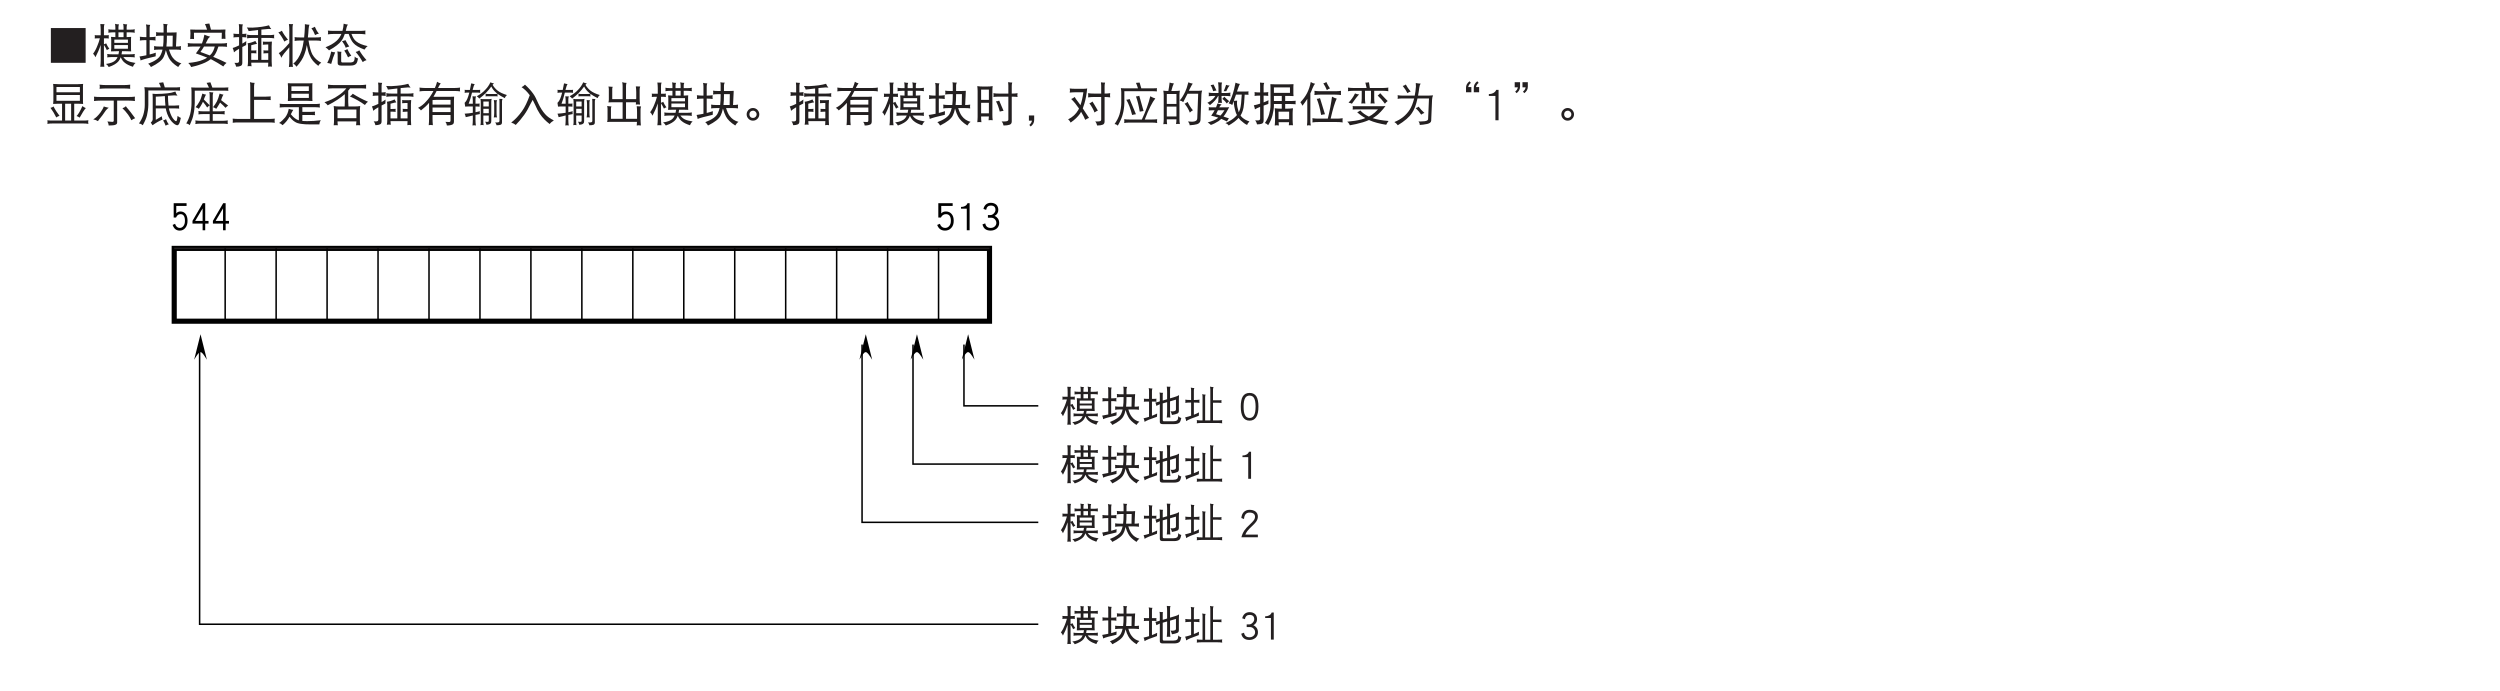 <?xml version="1.0" encoding="UTF-8"?>
<svg xmlns="http://www.w3.org/2000/svg" xmlns:xlink="http://www.w3.org/1999/xlink" width="481.89pt" height="133.23pt" viewBox="0 0 481.89 133.23" version="1.2">
<defs>
<g>
<symbol overflow="visible" id="glyph0-0">
<path style="stroke:none;" d=""/>
</symbol>
<symbol overflow="visible" id="glyph0-1">
<path style="stroke:none;" d="M 3.781 -1.891 C 3.781 -2.438 3.656 -2.875 3.375 -3.203 C 3.109 -3.516 2.75 -3.688 2.281 -3.688 C 1.875 -3.688 1.578 -3.562 1.375 -3.312 L 1.375 -4.75 L 3.578 -4.75 L 3.578 -5.281 L 0.812 -5.281 L 0.812 -2.516 L 1.312 -2.516 C 1.531 -2.953 1.844 -3.172 2.281 -3.172 C 2.922 -3.172 3.234 -2.734 3.234 -1.891 C 3.234 -1.453 3.125 -1.109 2.891 -0.859 C 2.688 -0.625 2.422 -0.516 2.109 -0.516 C 1.641 -0.516 1.297 -0.781 1.109 -1.312 L 0.594 -1.094 C 0.859 -0.359 1.375 0 2.109 0 C 2.578 0 2.969 -0.156 3.281 -0.484 C 3.625 -0.828 3.781 -1.297 3.781 -1.891 Z M 3.781 -1.891 "/>
</symbol>
<symbol overflow="visible" id="glyph0-2">
<path style="stroke:none;" d="M 2.469 -0.062 L 2.469 -5.281 L 2.062 -5.281 C 1.984 -5.047 1.812 -4.844 1.547 -4.719 C 1.328 -4.609 1.109 -4.562 0.859 -4.562 L 0.812 -4.562 L 0.812 -4.234 L 1.922 -4.234 L 1.922 -0.062 Z M 2.469 -0.062 "/>
</symbol>
<symbol overflow="visible" id="glyph0-3">
<path style="stroke:none;" d="M 3.797 -1.469 C 3.797 -1.781 3.719 -2.062 3.562 -2.312 C 3.391 -2.547 3.172 -2.734 2.906 -2.828 C 3.375 -3.078 3.625 -3.469 3.625 -3.984 C 3.625 -4.391 3.5 -4.734 3.25 -4.984 C 2.984 -5.219 2.625 -5.359 2.188 -5.359 C 1.797 -5.359 1.453 -5.234 1.203 -5 C 0.984 -4.781 0.828 -4.5 0.766 -4.172 L 1.281 -4 C 1.375 -4.562 1.688 -4.828 2.188 -4.828 C 2.781 -4.828 3.078 -4.547 3.078 -3.984 C 3.078 -3.75 2.969 -3.531 2.781 -3.328 C 2.562 -3.109 2.359 -3 2.156 -3 L 1.625 -3 L 1.625 -2.484 L 2.234 -2.484 C 2.516 -2.484 2.766 -2.391 2.953 -2.188 C 3.156 -1.984 3.25 -1.75 3.25 -1.469 C 3.25 -1.203 3.141 -0.984 2.938 -0.797 C 2.734 -0.609 2.469 -0.516 2.156 -0.516 C 1.562 -0.516 1.219 -0.797 1.109 -1.391 L 0.578 -1.203 C 0.75 -0.391 1.281 0 2.156 0 C 2.609 0 3 -0.141 3.328 -0.406 C 3.641 -0.688 3.797 -1.047 3.797 -1.469 Z M 3.797 -1.469 "/>
</symbol>
<symbol overflow="visible" id="glyph0-4">
<path style="stroke:none;" d="M 0.562 -4.641 C 0.578 -4.547 0.594 -4.453 0.594 -4.359 C 0.594 -4.25 0.578 -4.141 0.562 -4.047 C 0.672 -4.062 0.797 -4.078 0.938 -4.078 L 1.438 -4.078 C 1.312 -3.625 1.172 -3.203 1.016 -2.828 C 0.812 -2.297 0.578 -1.844 0.281 -1.438 C 0.453 -1.281 0.578 -1.094 0.672 -0.844 C 1.031 -1.5 1.328 -2.188 1.578 -2.953 L 1.578 -0.281 C 1.578 0.078 1.562 0.422 1.516 0.797 C 1.625 0.781 1.734 0.766 1.859 0.766 C 1.969 0.766 2.078 0.781 2.203 0.797 C 2.156 0.422 2.141 0.078 2.141 -0.281 L 2.141 -2.953 C 2.328 -2.703 2.484 -2.391 2.641 -2.062 C 2.766 -2.172 2.906 -2.25 3.062 -2.281 C 2.828 -2.594 2.641 -2.922 2.516 -3.234 C 2.406 -3.156 2.281 -3.109 2.141 -3.062 L 2.141 -4.078 L 2.609 -4.078 C 2.734 -4.078 2.859 -4.062 2.984 -4.047 C 2.953 -4.141 2.953 -4.25 2.953 -4.359 C 2.953 -4.453 2.953 -4.547 2.984 -4.641 C 2.859 -4.609 2.734 -4.609 2.609 -4.609 L 2.141 -4.609 L 2.141 -5.938 C 2.141 -6.156 2.172 -6.359 2.234 -6.5 C 1.953 -6.5 1.703 -6.516 1.516 -6.531 C 1.562 -6.219 1.578 -5.906 1.578 -5.594 L 1.578 -4.609 L 0.938 -4.609 C 0.797 -4.609 0.672 -4.609 0.562 -4.641 Z M 2.891 -5.625 C 2.906 -5.531 2.922 -5.422 2.922 -5.328 C 2.922 -5.219 2.906 -5.141 2.891 -5.047 C 3.156 -5.078 3.422 -5.109 3.688 -5.109 L 4.094 -5.109 L 4.094 -4.297 C 3.844 -4.297 3.594 -4.312 3.344 -4.328 C 3.344 -4.172 3.359 -4.016 3.375 -3.859 L 3.375 -2.406 C 3.375 -2.219 3.359 -2.031 3.344 -1.844 C 3.656 -1.859 3.953 -1.875 4.25 -1.875 L 4.734 -1.875 C 4.703 -1.672 4.672 -1.5 4.625 -1.344 L 3.5 -1.344 C 3.234 -1.344 2.969 -1.359 2.703 -1.406 C 2.719 -1.297 2.734 -1.188 2.734 -1.094 C 2.734 -1 2.719 -0.906 2.703 -0.812 C 2.969 -0.844 3.234 -0.875 3.5 -0.875 L 4.469 -0.875 C 4.375 -0.672 4.281 -0.5 4.156 -0.359 C 3.828 -0.016 3.281 0.203 2.484 0.297 C 2.688 0.453 2.844 0.625 2.953 0.828 C 3.781 0.547 4.344 0.219 4.656 -0.172 C 4.781 -0.344 4.906 -0.578 5.016 -0.844 C 5.203 -0.391 5.453 -0.062 5.766 0.141 C 6.062 0.375 6.5 0.594 7.109 0.797 C 7.188 0.547 7.328 0.328 7.547 0.141 C 6.953 0.047 6.516 -0.062 6.234 -0.203 C 5.938 -0.344 5.672 -0.562 5.453 -0.875 L 6.609 -0.875 C 6.875 -0.875 7.156 -0.844 7.422 -0.812 C 7.391 -0.906 7.391 -1 7.391 -1.094 C 7.391 -1.188 7.391 -1.297 7.422 -1.406 C 7.156 -1.359 6.875 -1.344 6.609 -1.344 L 5.141 -1.344 C 5.172 -1.5 5.203 -1.672 5.234 -1.875 L 5.906 -1.875 C 6.203 -1.875 6.5 -1.859 6.797 -1.844 C 6.781 -2.031 6.766 -2.219 6.766 -2.406 L 6.766 -3.859 C 6.766 -4.016 6.781 -4.172 6.797 -4.328 C 6.531 -4.312 6.281 -4.297 6.016 -4.297 L 6.016 -5.109 L 6.609 -5.109 C 6.875 -5.109 7.156 -5.078 7.422 -5.047 C 7.391 -5.141 7.391 -5.219 7.391 -5.328 C 7.391 -5.422 7.391 -5.531 7.422 -5.625 C 7.156 -5.578 6.875 -5.562 6.609 -5.562 L 6.016 -5.562 L 6.016 -5.969 C 6.016 -6.172 6.047 -6.344 6.109 -6.469 C 5.844 -6.469 5.625 -6.5 5.438 -6.562 C 5.469 -6.359 5.5 -6.156 5.5 -5.969 L 5.5 -5.562 L 4.625 -5.562 L 4.625 -5.969 C 4.625 -6.172 4.656 -6.344 4.719 -6.469 C 4.453 -6.469 4.219 -6.5 4.031 -6.562 C 4.078 -6.359 4.094 -6.156 4.094 -5.969 L 4.094 -5.562 L 3.688 -5.562 C 3.422 -5.562 3.156 -5.578 2.891 -5.625 Z M 4.625 -4.297 L 4.625 -5.109 L 5.5 -5.109 L 5.5 -4.297 Z M 6.25 -2.312 L 3.906 -2.312 L 3.906 -2.922 L 6.25 -2.922 Z M 3.906 -3.297 L 3.906 -3.859 L 6.25 -3.859 L 6.25 -3.297 Z M 3.906 -3.297 "/>
</symbol>
<symbol overflow="visible" id="glyph0-5">
<path style="stroke:none;" d="M 0.328 -4.359 C 0.344 -4.25 0.359 -4.125 0.359 -4.016 C 0.359 -3.906 0.344 -3.797 0.328 -3.703 C 0.641 -3.75 0.938 -3.766 1.234 -3.766 L 1.453 -3.766 L 1.453 -1.188 C 1.078 -1.109 0.688 -1.031 0.281 -0.969 C 0.391 -0.703 0.453 -0.484 0.469 -0.281 C 0.828 -0.469 1.688 -0.703 3.031 -1 C 3.031 -1.109 3.047 -1.312 3.062 -1.625 C 2.734 -1.516 2.391 -1.406 2.016 -1.312 L 2.016 -3.766 L 2.141 -3.766 C 2.438 -3.766 2.734 -3.75 3.031 -3.703 C 3.016 -3.797 3 -3.906 3 -4.016 C 3 -4.125 3.016 -4.25 3.031 -4.359 C 2.734 -4.312 2.438 -4.297 2.141 -4.297 L 2.016 -4.297 L 2.016 -5.844 C 2.016 -6.062 2.047 -6.25 2.109 -6.375 C 1.828 -6.375 1.594 -6.406 1.391 -6.469 C 1.438 -6.266 1.453 -6.047 1.453 -5.844 L 1.453 -4.297 L 1.234 -4.297 C 0.938 -4.297 0.641 -4.312 0.328 -4.359 Z M 3.109 -5.141 C 3.125 -5.031 3.141 -4.922 3.141 -4.828 C 3.141 -4.703 3.125 -4.594 3.109 -4.484 C 3.375 -4.516 3.641 -4.547 3.906 -4.547 L 4.406 -4.547 L 4.406 -4.328 C 4.406 -3.703 4.375 -3.156 4.312 -2.688 L 3.656 -2.688 C 3.359 -2.688 3.062 -2.703 2.766 -2.75 C 2.781 -2.625 2.797 -2.516 2.797 -2.406 C 2.797 -2.297 2.781 -2.188 2.766 -2.094 C 3.062 -2.125 3.359 -2.156 3.656 -2.156 L 4.219 -2.156 C 4.141 -1.812 4.047 -1.516 3.922 -1.266 C 3.656 -0.703 2.938 -0.188 1.766 0.266 C 1.953 0.406 2.109 0.594 2.234 0.828 C 3.422 0.25 4.141 -0.328 4.406 -0.906 C 4.578 -1.203 4.688 -1.594 4.781 -2.062 C 4.953 -1.484 5.125 -1.031 5.312 -0.719 C 5.578 -0.188 6.094 0.312 6.891 0.828 C 7.078 0.547 7.266 0.328 7.453 0.203 C 6.812 0.047 6.328 -0.281 5.953 -0.797 C 5.703 -1.109 5.5 -1.562 5.328 -2.156 L 6.484 -2.156 C 6.797 -2.156 7.094 -2.125 7.391 -2.094 C 7.359 -2.188 7.359 -2.297 7.359 -2.406 C 7.359 -2.516 7.359 -2.625 7.391 -2.75 C 7.109 -2.703 6.828 -2.688 6.531 -2.688 L 6.609 -4.703 C 6.609 -4.859 6.625 -5 6.641 -5.109 C 6.359 -5.078 6.062 -5.078 5.781 -5.078 L 4.969 -5.078 L 4.969 -6.031 C 4.969 -6.172 5.016 -6.344 5.094 -6.5 C 4.828 -6.5 4.594 -6.516 4.344 -6.562 C 4.375 -6.422 4.406 -6.25 4.406 -6.031 L 4.406 -5.078 L 3.906 -5.078 C 3.641 -5.078 3.375 -5.094 3.109 -5.141 Z M 4.969 -4.547 L 5.969 -4.547 L 5.938 -2.688 L 4.891 -2.688 C 4.938 -3.156 4.969 -3.703 4.969 -4.328 Z M 4.969 -4.547 "/>
</symbol>
<symbol overflow="visible" id="glyph0-6">
<path style="stroke:none;" d="M 0.359 -4.234 C 0.375 -4.141 0.391 -4.047 0.391 -3.953 C 0.391 -3.844 0.375 -3.75 0.359 -3.641 C 0.5 -3.656 0.609 -3.672 0.734 -3.672 L 1.359 -3.672 L 1.359 -0.734 C 1.031 -0.625 0.672 -0.531 0.312 -0.453 C 0.422 -0.188 0.484 0.047 0.5 0.234 C 0.828 0 1.625 -0.328 2.891 -0.75 C 2.891 -0.859 2.891 -1.078 2.922 -1.375 C 2.594 -1.219 2.266 -1.062 1.922 -0.938 L 1.922 -3.672 L 2.422 -3.672 C 2.547 -3.672 2.672 -3.656 2.797 -3.641 C 2.766 -3.75 2.766 -3.844 2.766 -3.953 C 2.766 -4.047 2.766 -4.141 2.797 -4.234 C 2.672 -4.203 2.547 -4.203 2.422 -4.203 L 1.922 -4.203 L 1.922 -5.656 C 1.922 -5.891 1.953 -6.062 2.016 -6.188 C 1.734 -6.188 1.5 -6.219 1.297 -6.281 C 1.344 -6.078 1.359 -5.875 1.359 -5.656 L 1.359 -4.203 L 0.734 -4.203 C 0.609 -4.203 0.5 -4.203 0.359 -4.234 Z M 7.141 -4.922 C 6.906 -4.766 6.656 -4.672 6.391 -4.594 L 5.406 -4.297 L 5.406 -5.969 C 5.406 -6.203 5.438 -6.391 5.5 -6.531 C 5.203 -6.531 4.969 -6.531 4.781 -6.562 C 4.812 -6.25 4.844 -5.938 4.844 -5.625 L 4.844 -4.125 L 4 -3.875 L 4 -5.016 C 4 -5.141 4.016 -5.25 4.062 -5.359 C 3.828 -5.359 3.609 -5.375 3.375 -5.422 C 3.422 -5.219 3.438 -5.047 3.438 -4.844 L 3.438 -3.719 L 3.109 -3.609 C 3 -3.578 2.828 -3.547 2.578 -3.484 C 2.688 -3.25 2.75 -3.031 2.766 -2.844 C 3.016 -2.984 3.25 -3.094 3.422 -3.156 L 3.438 -3.172 L 3.438 0.266 C 3.438 0.547 3.641 0.672 4 0.672 L 6.172 0.672 C 6.703 0.672 7.047 0.562 7.25 0.359 C 7.391 0.188 7.5 -0.094 7.578 -0.516 C 7.312 -0.578 7.109 -0.703 6.984 -0.875 C 6.984 -0.422 6.906 -0.156 6.766 -0.062 C 6.609 0.062 6.359 0.125 6.016 0.125 L 4.219 0.125 C 4.078 0.125 4 0.031 4 -0.172 L 4 -3.328 L 4.844 -3.562 L 4.844 -1.688 C 4.844 -1.312 4.812 -0.969 4.781 -0.594 C 4.891 -0.609 5.016 -0.625 5.125 -0.625 C 5.234 -0.625 5.359 -0.609 5.469 -0.594 C 5.422 -0.969 5.406 -1.312 5.406 -1.688 L 5.406 -3.719 L 6.547 -4.047 L 6.547 -2.125 C 6.547 -1.906 6.312 -1.797 5.844 -1.781 C 5.766 -1.781 5.656 -1.797 5.5 -1.812 C 5.609 -1.625 5.703 -1.391 5.781 -1.094 C 6.25 -1.172 6.609 -1.266 6.875 -1.391 C 7.031 -1.5 7.109 -1.656 7.109 -1.906 L 7.109 -4.141 C 7.109 -4.391 7.125 -4.656 7.141 -4.922 Z M 7.141 -4.922 "/>
</symbol>
<symbol overflow="visible" id="glyph0-7">
<path style="stroke:none;" d="M 0.391 -4.047 C 0.406 -3.938 0.422 -3.828 0.422 -3.734 C 0.422 -3.625 0.406 -3.516 0.391 -3.422 C 0.688 -3.469 0.984 -3.484 1.266 -3.484 L 1.516 -3.484 L 1.516 -0.953 C 1.156 -0.828 0.766 -0.719 0.359 -0.625 C 0.484 -0.359 0.547 -0.125 0.562 0.094 C 0.906 -0.156 1.719 -0.5 3 -0.938 C 3 -1.062 3.016 -1.266 3.031 -1.594 C 2.719 -1.422 2.391 -1.266 2.047 -1.141 L 2.047 -3.484 L 2.266 -3.484 C 2.547 -3.484 2.844 -3.469 3.141 -3.422 C 3.109 -3.516 3.109 -3.625 3.109 -3.734 C 3.109 -3.828 3.109 -3.938 3.141 -4.047 C 2.844 -4 2.547 -3.984 2.266 -3.984 L 2.047 -3.984 L 2.047 -5.797 C 2.047 -6 2.078 -6.156 2.141 -6.281 C 1.875 -6.281 1.641 -6.312 1.453 -6.375 C 1.5 -6.172 1.516 -5.984 1.516 -5.797 L 1.516 -3.984 L 1.266 -3.984 C 0.984 -3.984 0.688 -4 0.391 -4.047 Z M 5.156 -6.562 C 5.188 -6.359 5.219 -6.156 5.219 -5.969 L 5.219 -0.047 L 4.219 -0.047 L 4.219 -4.547 C 4.219 -4.734 4.25 -4.891 4.312 -5.016 C 4.062 -5.016 3.844 -5.047 3.656 -5.109 C 3.703 -4.922 3.719 -4.734 3.719 -4.547 L 3.719 -0.047 L 3.469 -0.047 C 3.188 -0.047 2.891 -0.062 2.609 -0.109 C 2.625 0 2.641 0.109 2.641 0.203 C 2.641 0.312 2.625 0.406 2.609 0.516 C 2.891 0.469 3.188 0.453 3.469 0.453 L 6.641 0.453 C 6.922 0.453 7.219 0.469 7.516 0.516 C 7.484 0.406 7.484 0.312 7.484 0.203 C 7.484 0.109 7.484 0 7.516 -0.109 C 7.219 -0.062 6.922 -0.047 6.641 -0.047 L 5.734 -0.047 L 5.734 -3.453 L 6.672 -3.453 C 6.969 -3.453 7.219 -3.438 7.391 -3.422 C 7.359 -3.5 7.359 -3.594 7.359 -3.703 C 7.359 -3.781 7.359 -3.859 7.391 -3.953 C 7.141 -3.922 6.891 -3.922 6.672 -3.922 L 5.734 -3.922 L 5.734 -5.969 C 5.734 -6.172 5.781 -6.344 5.844 -6.469 C 5.562 -6.469 5.344 -6.5 5.156 -6.562 Z M 5.156 -6.562 "/>
</symbol>
<symbol overflow="visible" id="glyph0-8">
<path style="stroke:none;" d=""/>
</symbol>
<symbol overflow="visible" id="glyph0-9">
<path style="stroke:none;" d="M 3.891 -2.703 C 3.891 -3.562 3.766 -4.203 3.516 -4.641 C 3.234 -5.109 2.797 -5.344 2.188 -5.344 C 1.578 -5.344 1.141 -5.109 0.859 -4.641 C 0.609 -4.203 0.484 -3.562 0.484 -2.703 C 0.484 -0.906 1.047 0 2.188 0 C 3.312 0 3.891 -0.906 3.891 -2.703 Z M 3.344 -2.703 C 3.344 -1.906 3.234 -1.344 3.031 -1 C 2.844 -0.672 2.562 -0.516 2.188 -0.516 C 1.812 -0.516 1.516 -0.672 1.344 -1 C 1.125 -1.344 1.031 -1.906 1.031 -2.703 C 1.031 -3.469 1.125 -4.031 1.344 -4.375 C 1.516 -4.672 1.797 -4.828 2.188 -4.828 C 2.562 -4.828 2.859 -4.672 3.031 -4.375 C 3.234 -4.031 3.344 -3.469 3.344 -2.703 Z M 3.344 -2.703 "/>
</symbol>
<symbol overflow="visible" id="glyph0-10">
<path style="stroke:none;" d="M 3.781 -4.031 C 3.781 -4.453 3.641 -4.766 3.344 -5.016 C 3.047 -5.234 2.672 -5.359 2.172 -5.359 C 1.703 -5.359 1.359 -5.203 1.078 -4.938 C 0.797 -4.641 0.641 -4.266 0.594 -3.781 L 1.109 -3.578 C 1.172 -4.406 1.516 -4.828 2.172 -4.828 C 2.516 -4.828 2.797 -4.75 2.984 -4.594 C 3.156 -4.453 3.234 -4.25 3.234 -4.031 C 3.234 -3.797 3.156 -3.562 2.984 -3.328 C 2.844 -3.125 2.578 -2.859 2.203 -2.5 C 1.75 -2.094 1.422 -1.719 1.188 -1.391 C 0.922 -0.984 0.719 -0.547 0.609 -0.062 L 3.781 -0.062 L 3.781 -0.578 L 1.375 -0.578 C 1.5 -1 1.906 -1.516 2.562 -2.125 C 2.969 -2.5 3.25 -2.797 3.422 -3.031 C 3.656 -3.359 3.781 -3.703 3.781 -4.031 Z M 3.781 -4.031 "/>
</symbol>
<symbol overflow="visible" id="glyph1-0">
<path style="stroke:none;" d=""/>
</symbol>
<symbol overflow="visible" id="glyph1-1">
<path style="stroke:none;" d="M 3.406 -1.891 C 3.406 -2.438 3.281 -2.875 3.047 -3.203 C 2.797 -3.516 2.469 -3.688 2.047 -3.688 C 1.688 -3.688 1.422 -3.562 1.234 -3.312 L 1.234 -4.75 L 3.219 -4.75 L 3.219 -5.281 L 0.734 -5.281 L 0.734 -2.516 L 1.188 -2.516 C 1.375 -2.953 1.656 -3.172 2.047 -3.172 C 2.625 -3.172 2.906 -2.734 2.906 -1.891 C 2.906 -1.453 2.812 -1.109 2.594 -0.859 C 2.406 -0.625 2.172 -0.516 1.906 -0.516 C 1.469 -0.516 1.172 -0.781 1 -1.312 L 0.531 -1.094 C 0.781 -0.359 1.234 0 1.906 0 C 2.312 0 2.672 -0.156 2.953 -0.484 C 3.25 -0.828 3.406 -1.297 3.406 -1.891 Z M 3.406 -1.891 "/>
</symbol>
<symbol overflow="visible" id="glyph1-2">
<path style="stroke:none;" d="M 3.516 -1.344 L 3.516 -1.859 L 2.875 -1.859 L 2.875 -5.281 L 2.406 -5.281 L 0.422 -1.875 L 0.422 -1.344 L 2.375 -1.344 L 2.375 -0.062 L 2.875 -0.062 L 2.875 -1.344 Z M 2.375 -1.859 L 0.938 -1.859 L 2.375 -4.281 Z M 2.375 -1.859 "/>
</symbol>
<symbol overflow="visible" id="glyph2-0">
<path style="stroke:none;" d=""/>
</symbol>
<symbol overflow="visible" id="glyph2-1">
<path style="stroke:none;" d="M 7.828 0.125 L 7.828 -6.578 L 1.125 -6.578 L 1.125 0.125 Z M 7.828 0.125 "/>
</symbol>
<symbol overflow="visible" id="glyph2-2">
<path style="stroke:none;" d="M 0.625 -5.219 C 0.641 -5.109 0.656 -5.016 0.656 -4.906 C 0.656 -4.781 0.641 -4.672 0.625 -4.562 C 0.766 -4.578 0.906 -4.594 1.047 -4.594 L 1.625 -4.594 C 1.484 -4.078 1.328 -3.594 1.141 -3.172 C 0.922 -2.594 0.641 -2.062 0.312 -1.625 C 0.5 -1.453 0.656 -1.234 0.766 -0.953 C 1.156 -1.688 1.5 -2.469 1.781 -3.328 L 1.781 -0.328 C 1.781 0.078 1.75 0.484 1.703 0.891 C 1.828 0.875 1.953 0.875 2.094 0.875 C 2.219 0.875 2.344 0.875 2.484 0.891 C 2.422 0.484 2.406 0.078 2.406 -0.328 L 2.406 -3.328 C 2.609 -3.031 2.797 -2.688 2.969 -2.312 C 3.109 -2.438 3.281 -2.531 3.453 -2.562 C 3.188 -2.922 2.984 -3.281 2.828 -3.641 C 2.719 -3.547 2.562 -3.484 2.406 -3.453 L 2.406 -4.594 L 2.938 -4.594 C 3.078 -4.594 3.219 -4.578 3.359 -4.562 C 3.328 -4.672 3.328 -4.781 3.328 -4.906 C 3.328 -5.016 3.328 -5.109 3.359 -5.219 C 3.219 -5.188 3.078 -5.188 2.938 -5.188 L 2.406 -5.188 L 2.406 -6.688 C 2.406 -6.938 2.438 -7.156 2.516 -7.328 C 2.188 -7.328 1.922 -7.328 1.703 -7.344 C 1.75 -7 1.781 -6.656 1.781 -6.297 L 1.781 -5.188 L 1.047 -5.188 C 0.906 -5.188 0.766 -5.188 0.625 -5.219 Z M 3.25 -6.344 C 3.266 -6.219 3.281 -6.109 3.281 -5.984 C 3.281 -5.875 3.266 -5.781 3.25 -5.672 C 3.547 -5.719 3.844 -5.75 4.156 -5.75 L 4.609 -5.75 L 4.609 -4.828 C 4.328 -4.828 4.047 -4.859 3.766 -4.875 C 3.766 -4.688 3.781 -4.516 3.812 -4.344 L 3.812 -2.703 C 3.812 -2.484 3.781 -2.281 3.766 -2.078 C 4.109 -2.094 4.453 -2.109 4.797 -2.109 L 5.328 -2.109 C 5.297 -1.891 5.25 -1.688 5.203 -1.516 L 3.953 -1.516 C 3.641 -1.516 3.344 -1.531 3.031 -1.578 C 3.047 -1.453 3.078 -1.344 3.078 -1.234 C 3.078 -1.125 3.047 -1.016 3.031 -0.922 C 3.344 -0.953 3.641 -0.984 3.953 -0.984 L 5.031 -0.984 C 4.938 -0.75 4.812 -0.562 4.672 -0.406 C 4.312 -0.016 3.688 0.219 2.797 0.344 C 3.031 0.5 3.203 0.703 3.328 0.938 C 4.25 0.625 4.891 0.234 5.234 -0.203 C 5.391 -0.391 5.531 -0.656 5.641 -0.953 C 5.859 -0.453 6.141 -0.078 6.484 0.156 C 6.828 0.438 7.328 0.672 8 0.891 C 8.094 0.609 8.25 0.359 8.5 0.156 C 7.828 0.047 7.328 -0.078 7.016 -0.234 C 6.672 -0.391 6.391 -0.641 6.141 -0.984 L 7.453 -0.984 C 7.75 -0.984 8.047 -0.953 8.359 -0.922 C 8.328 -1.016 8.312 -1.125 8.312 -1.234 C 8.312 -1.344 8.328 -1.453 8.359 -1.578 C 8.047 -1.531 7.75 -1.516 7.453 -1.516 L 5.797 -1.516 C 5.828 -1.688 5.859 -1.891 5.891 -2.109 L 6.641 -2.109 C 6.969 -2.109 7.312 -2.094 7.656 -2.078 C 7.625 -2.281 7.625 -2.484 7.625 -2.703 L 7.625 -4.344 C 7.625 -4.516 7.625 -4.688 7.656 -4.875 C 7.359 -4.859 7.062 -4.828 6.781 -4.828 L 6.781 -5.75 L 7.453 -5.75 C 7.75 -5.75 8.047 -5.719 8.359 -5.672 C 8.328 -5.781 8.312 -5.875 8.312 -5.984 C 8.312 -6.109 8.328 -6.219 8.359 -6.344 C 8.047 -6.281 7.75 -6.266 7.453 -6.266 L 6.781 -6.266 L 6.781 -6.719 C 6.781 -6.953 6.812 -7.141 6.891 -7.281 C 6.578 -7.281 6.328 -7.328 6.109 -7.391 C 6.156 -7.156 6.188 -6.938 6.188 -6.719 L 6.188 -6.266 L 5.203 -6.266 L 5.203 -6.719 C 5.203 -6.953 5.234 -7.141 5.312 -7.281 C 5 -7.281 4.75 -7.328 4.547 -7.391 C 4.578 -7.156 4.609 -6.938 4.609 -6.719 L 4.609 -6.266 L 4.156 -6.266 C 3.844 -6.266 3.547 -6.281 3.25 -6.344 Z M 5.203 -4.828 L 5.203 -5.75 L 6.188 -5.75 L 6.188 -4.828 Z M 7.031 -2.594 L 4.406 -2.594 L 4.406 -3.297 L 7.031 -3.297 Z M 4.406 -3.719 L 4.406 -4.344 L 7.031 -4.344 L 7.031 -3.719 Z M 4.406 -3.719 "/>
</symbol>
<symbol overflow="visible" id="glyph2-3">
<path style="stroke:none;" d="M 0.375 -4.906 C 0.391 -4.781 0.406 -4.641 0.406 -4.516 C 0.406 -4.391 0.391 -4.281 0.375 -4.172 C 0.719 -4.219 1.062 -4.25 1.391 -4.25 L 1.641 -4.25 L 1.641 -1.328 C 1.219 -1.25 0.781 -1.156 0.312 -1.094 C 0.438 -0.797 0.5 -0.531 0.516 -0.328 C 0.938 -0.516 1.906 -0.781 3.422 -1.125 C 3.422 -1.25 3.422 -1.484 3.453 -1.828 C 3.078 -1.703 2.688 -1.578 2.266 -1.484 L 2.266 -4.25 L 2.406 -4.25 C 2.75 -4.25 3.078 -4.219 3.422 -4.172 C 3.391 -4.281 3.391 -4.391 3.391 -4.516 C 3.391 -4.641 3.391 -4.781 3.422 -4.906 C 3.078 -4.859 2.75 -4.828 2.406 -4.828 L 2.266 -4.828 L 2.266 -6.578 C 2.266 -6.828 2.297 -7.031 2.375 -7.188 C 2.062 -7.188 1.797 -7.219 1.562 -7.281 C 1.609 -7.062 1.641 -6.812 1.641 -6.578 L 1.641 -4.828 L 1.391 -4.828 C 1.062 -4.828 0.719 -4.859 0.375 -4.906 Z M 3.484 -5.781 C 3.516 -5.656 3.531 -5.547 3.531 -5.438 C 3.531 -5.297 3.516 -5.172 3.484 -5.047 C 3.797 -5.078 4.094 -5.109 4.406 -5.109 L 4.953 -5.109 L 4.953 -4.875 C 4.953 -4.156 4.922 -3.547 4.859 -3.016 L 4.125 -3.016 C 3.781 -3.016 3.453 -3.031 3.109 -3.094 C 3.125 -2.953 3.141 -2.828 3.141 -2.703 C 3.141 -2.578 3.125 -2.469 3.109 -2.359 C 3.453 -2.406 3.781 -2.422 4.125 -2.422 L 4.75 -2.422 C 4.656 -2.031 4.547 -1.703 4.406 -1.438 C 4.125 -0.781 3.312 -0.203 1.984 0.297 C 2.188 0.453 2.375 0.656 2.516 0.938 C 3.844 0.281 4.672 -0.359 4.969 -1.016 C 5.141 -1.359 5.281 -1.797 5.391 -2.328 C 5.578 -1.672 5.781 -1.156 5.969 -0.812 C 6.281 -0.219 6.859 0.359 7.766 0.938 C 7.953 0.609 8.172 0.375 8.391 0.234 C 7.672 0.047 7.125 -0.328 6.703 -0.891 C 6.422 -1.25 6.203 -1.766 6 -2.422 L 7.312 -2.422 C 7.641 -2.422 7.984 -2.406 8.312 -2.359 C 8.297 -2.469 8.281 -2.578 8.281 -2.703 C 8.281 -2.828 8.297 -2.953 8.312 -3.094 C 8 -3.031 7.688 -3.016 7.344 -3.016 L 7.453 -5.297 C 7.453 -5.469 7.453 -5.625 7.469 -5.75 C 7.156 -5.719 6.828 -5.719 6.5 -5.719 L 5.594 -5.719 L 5.594 -6.781 C 5.594 -6.953 5.641 -7.141 5.734 -7.328 C 5.438 -7.328 5.172 -7.344 4.891 -7.391 C 4.938 -7.219 4.953 -7.031 4.953 -6.781 L 4.953 -5.719 L 4.406 -5.719 C 4.094 -5.719 3.797 -5.734 3.484 -5.781 Z M 5.594 -5.109 L 6.719 -5.109 L 6.688 -3.016 L 5.5 -3.016 C 5.562 -3.547 5.594 -4.172 5.594 -4.875 Z M 5.594 -5.109 "/>
</symbol>
<symbol overflow="visible" id="glyph2-4">
<path style="stroke:none;" d="M 4.828 -7.453 C 4.531 -7.406 4.25 -7.375 3.984 -7.344 C 4.125 -7.062 4.25 -6.703 4.391 -6.266 L 2.234 -6.266 C 1.875 -6.266 1.5 -6.281 1.141 -6.297 C 1.156 -6.047 1.188 -5.812 1.188 -5.562 C 1.188 -5.188 1.156 -4.828 1.141 -4.453 C 1.266 -4.469 1.375 -4.484 1.5 -4.484 C 1.625 -4.484 1.75 -4.469 1.875 -4.453 C 1.859 -4.859 1.859 -5.266 1.859 -5.672 L 7.234 -5.672 C 7.234 -5.281 7.219 -4.875 7.203 -4.484 C 7.328 -4.5 7.453 -4.516 7.578 -4.516 C 7.703 -4.516 7.812 -4.5 7.938 -4.484 C 7.906 -4.859 7.891 -5.234 7.891 -5.609 C 7.891 -5.844 7.906 -6.062 7.938 -6.297 C 7.578 -6.281 7.203 -6.266 6.844 -6.266 L 5.141 -6.266 C 5.016 -6.703 4.922 -7.094 4.828 -7.453 Z M 0.656 -3.688 C 0.688 -3.547 0.703 -3.422 0.703 -3.297 C 0.703 -3.172 0.688 -3.062 0.656 -2.953 C 1 -2.984 1.328 -3.016 1.672 -3.016 L 3.141 -3.016 C 2.938 -2.672 2.641 -2.234 2.234 -1.688 C 3.078 -1.391 3.797 -1.125 4.406 -0.875 C 4.156 -0.703 3.875 -0.562 3.547 -0.438 C 2.906 -0.156 1.984 0.031 0.766 0.156 C 1.016 0.391 1.203 0.641 1.328 0.938 C 2.375 0.703 3.266 0.422 4.016 0.078 C 4.422 -0.109 4.781 -0.328 5.094 -0.578 C 5.141 -0.547 5.203 -0.516 5.281 -0.5 C 6.047 -0.094 6.797 0.344 7.516 0.828 C 7.656 0.578 7.875 0.344 8.141 0.141 C 7.344 -0.266 6.484 -0.656 5.562 -1.031 C 5.703 -1.172 5.828 -1.328 5.938 -1.516 C 6.203 -1.953 6.406 -2.469 6.578 -3.016 L 7.234 -3.016 C 7.578 -3.016 7.906 -2.984 8.25 -2.953 C 8.219 -3.062 8.203 -3.172 8.203 -3.297 C 8.203 -3.422 8.219 -3.547 8.25 -3.688 C 7.906 -3.625 7.578 -3.609 7.234 -3.609 L 4.125 -3.609 C 4.266 -3.875 4.406 -4.156 4.578 -4.5 C 4.703 -4.672 4.828 -4.797 5 -4.906 C 4.547 -5.031 4.188 -5.156 3.875 -5.297 C 3.75 -4.625 3.594 -4.062 3.406 -3.609 L 1.672 -3.609 C 1.328 -3.609 1 -3.625 0.656 -3.688 Z M 4.922 -1.297 C 4.328 -1.516 3.734 -1.75 3.109 -1.969 C 3.328 -2.234 3.547 -2.594 3.797 -3.016 L 5.875 -3.016 C 5.719 -2.422 5.5 -1.953 5.234 -1.625 C 5.141 -1.5 5.031 -1.391 4.922 -1.297 Z M 4.922 -1.297 "/>
</symbol>
<symbol overflow="visible" id="glyph2-5">
<path style="stroke:none;" d="M 0.516 -5.5 C 0.531 -5.375 0.562 -5.234 0.562 -5.109 C 0.562 -5 0.531 -4.875 0.516 -4.766 C 0.859 -4.812 1.188 -4.828 1.531 -4.828 L 1.609 -4.828 L 1.609 -3.234 C 1.203 -3.031 0.812 -2.875 0.375 -2.734 C 0.516 -2.422 0.609 -2.141 0.625 -1.891 C 0.812 -2.078 1.141 -2.312 1.609 -2.578 L 1.609 -0.219 C 1.609 0.016 1.469 0.141 1.219 0.141 L 0.703 0.141 C 0.875 0.328 0.984 0.578 1.047 0.875 C 1.422 0.875 1.719 0.812 1.922 0.719 C 2.125 0.641 2.234 0.438 2.234 0.141 L 2.234 -2.922 C 2.453 -3.031 2.703 -3.156 2.969 -3.297 C 2.969 -3.438 2.984 -3.688 3 -4.062 C 2.75 -3.891 2.5 -3.719 2.234 -3.578 L 2.234 -4.828 C 2.5 -4.812 2.766 -4.797 3.031 -4.766 C 3.016 -4.875 3 -5 3 -5.109 C 3 -5.234 3.016 -5.375 3.031 -5.5 C 2.766 -5.469 2.5 -5.438 2.234 -5.438 L 2.234 -6.656 C 2.234 -6.891 2.266 -7.094 2.344 -7.281 C 2.062 -7.281 1.812 -7.312 1.562 -7.344 C 1.578 -7.156 1.609 -6.953 1.609 -6.766 L 1.609 -5.438 L 1.531 -5.438 C 1.188 -5.438 0.859 -5.453 0.516 -5.5 Z M 7.312 -6.406 C 7.469 -6.406 7.641 -6.391 7.828 -6.375 C 7.656 -6.547 7.5 -6.797 7.375 -7.109 C 6.578 -6.875 5.516 -6.719 4.188 -6.656 C 3.75 -6.656 3.391 -6.656 3.109 -6.688 C 3.266 -6.453 3.391 -6.219 3.453 -5.984 C 4.141 -6.062 4.75 -6.141 5.266 -6.203 L 5.266 -5.219 L 4.125 -5.219 C 3.797 -5.219 3.469 -5.234 3.141 -5.297 C 3.156 -5.172 3.172 -5.047 3.172 -4.938 C 3.172 -4.812 3.156 -4.703 3.141 -4.594 C 3.469 -4.641 3.797 -4.672 4.125 -4.672 L 5.266 -4.672 L 5.266 -0.438 L 3.953 -0.438 L 3.953 -1.734 L 4.156 -1.734 C 4.5 -1.734 4.766 -1.703 4.953 -1.688 C 4.938 -1.781 4.922 -1.875 4.922 -2 C 4.922 -2.094 4.938 -2.172 4.953 -2.281 C 4.672 -2.25 4.406 -2.25 4.156 -2.25 L 3.953 -2.25 L 3.953 -3.266 L 4.375 -3.375 C 4.609 -3.453 4.828 -3.484 5.062 -3.516 C 4.953 -3.688 4.859 -3.891 4.75 -4.094 C 4.25 -3.859 3.75 -3.703 3.25 -3.641 C 3.297 -3.5 3.328 -3.344 3.328 -3.156 L 3.328 -0.047 C 3.328 0.234 3.297 0.516 3.25 0.797 C 3.375 0.766 3.5 0.766 3.641 0.766 C 3.766 0.766 3.891 0.766 4.016 0.797 C 3.984 0.562 3.953 0.328 3.953 0.094 L 7.234 0.094 C 7.219 0.344 7.219 0.594 7.203 0.875 C 7.328 0.844 7.453 0.828 7.578 0.828 C 7.703 0.828 7.812 0.844 7.938 0.875 C 7.906 0.531 7.891 0.188 7.891 -0.156 L 7.891 -3.125 C 7.891 -3.406 7.906 -3.688 7.938 -3.969 C 7.594 -3.938 7.266 -3.938 6.922 -3.938 C 6.672 -3.938 6.422 -3.938 6.188 -3.969 C 6.203 -3.875 6.219 -3.766 6.219 -3.688 C 6.219 -3.578 6.203 -3.469 6.188 -3.359 C 6.422 -3.391 6.672 -3.406 6.922 -3.406 L 7.234 -3.406 L 7.234 -2.25 L 7.094 -2.25 C 6.828 -2.25 6.562 -2.25 6.297 -2.281 C 6.312 -2.203 6.328 -2.109 6.328 -2 C 6.328 -1.906 6.312 -1.797 6.297 -1.688 C 6.578 -1.703 6.844 -1.734 7.094 -1.734 L 7.234 -1.734 L 7.234 -0.438 L 5.906 -0.438 L 5.906 -4.672 L 7.406 -4.672 C 7.734 -4.672 8.062 -4.641 8.391 -4.594 C 8.359 -4.703 8.359 -4.812 8.359 -4.938 C 8.359 -5.047 8.359 -5.172 8.391 -5.297 C 8.062 -5.234 7.734 -5.219 7.406 -5.219 L 5.906 -5.219 L 5.906 -6.281 C 6.719 -6.359 7.188 -6.406 7.312 -6.406 Z M 7.312 -6.406 "/>
</symbol>
<symbol overflow="visible" id="glyph2-6">
<path style="stroke:none;" d="M 0.906 -6.062 C 0.719 -5.922 0.516 -5.812 0.234 -5.75 C 0.672 -5.234 1.062 -4.641 1.391 -3.969 C 1.609 -4.141 1.844 -4.25 2.094 -4.312 C 1.594 -4.906 1.203 -5.484 0.906 -6.062 Z M 2.266 -7.344 C 2.312 -7 2.344 -6.656 2.344 -6.297 L 2.344 -3.688 C 1.438 -2.625 0.766 -1.984 0.312 -1.75 C 0.531 -1.5 0.703 -1.188 0.797 -0.844 C 1.016 -1.297 1.531 -1.953 2.344 -2.859 L 2.344 -0.281 C 2.344 0.109 2.312 0.516 2.266 0.938 C 2.391 0.906 2.531 0.891 2.656 0.891 C 2.781 0.891 2.906 0.906 3.031 0.938 C 2.984 0.516 2.969 0.109 2.969 -0.281 L 2.969 -6.688 C 2.969 -6.938 3 -7.156 3.078 -7.328 C 2.75 -7.328 2.484 -7.328 2.266 -7.344 Z M 3.359 -4.828 C 3.375 -4.703 3.391 -4.578 3.391 -4.453 C 3.391 -4.328 3.375 -4.219 3.359 -4.094 C 3.688 -4.141 4.031 -4.172 4.375 -4.172 L 5.125 -4.172 C 5.016 -3.359 4.875 -2.703 4.703 -2.172 C 4.312 -1.047 3.781 -0.234 3.109 0.266 C 3.359 0.422 3.578 0.625 3.734 0.875 C 4.469 0.062 4.984 -0.734 5.266 -1.547 C 5.438 -1.969 5.594 -2.547 5.719 -3.297 C 5.875 -2.422 6.062 -1.75 6.266 -1.328 C 6.562 -0.562 7.125 0.109 7.938 0.719 C 8.062 0.469 8.25 0.266 8.5 0.094 C 7.75 -0.266 7.172 -0.812 6.781 -1.5 C 6.5 -2.047 6.25 -2.922 6.047 -4.172 L 7.453 -4.172 C 7.781 -4.172 8.125 -4.141 8.453 -4.094 C 8.438 -4.219 8.422 -4.328 8.422 -4.453 C 8.422 -4.578 8.438 -4.703 8.453 -4.828 C 8.125 -4.781 7.781 -4.766 7.453 -4.766 L 5.922 -4.766 C 5.984 -5.25 6.031 -5.797 6.062 -6.406 C 6.094 -6.766 6.156 -7.031 6.219 -7.219 C 5.969 -7.219 5.688 -7.25 5.344 -7.328 L 5.344 -6.719 C 5.312 -6 5.266 -5.359 5.203 -4.766 L 4.375 -4.766 C 4.031 -4.766 3.688 -4.781 3.359 -4.828 Z M 7.266 -6.828 C 7.047 -6.688 6.828 -6.594 6.609 -6.547 C 6.859 -6.219 7.094 -5.781 7.312 -5.219 C 7.562 -5.375 7.812 -5.469 8.047 -5.5 C 7.719 -5.875 7.469 -6.328 7.266 -6.828 Z M 7.266 -6.828 "/>
</symbol>
<symbol overflow="visible" id="glyph2-7">
<path style="stroke:none;" d="M 0.828 -6.094 C 0.844 -5.969 0.875 -5.844 0.875 -5.719 C 0.875 -5.594 0.844 -5.469 0.828 -5.359 C 1.172 -5.406 1.516 -5.438 1.859 -5.438 L 3.438 -5.438 C 3.203 -4.891 2.875 -4.438 2.469 -4.078 C 1.938 -3.609 1.234 -3.203 0.375 -2.875 C 0.656 -2.672 0.875 -2.484 1.047 -2.281 C 2.234 -2.922 3.031 -3.547 3.453 -4.141 C 3.703 -4.453 3.906 -4.875 4.094 -5.438 L 4.844 -5.438 C 5.109 -4.641 5.406 -4.062 5.719 -3.719 C 6.125 -3.234 6.844 -2.812 7.891 -2.422 C 8.047 -2.672 8.234 -2.906 8.5 -3.094 C 7.516 -3.297 6.781 -3.609 6.281 -4.016 C 5.922 -4.297 5.625 -4.766 5.375 -5.438 L 7.062 -5.438 C 7.391 -5.438 7.734 -5.406 8.078 -5.359 C 8.047 -5.469 8.047 -5.594 8.047 -5.719 C 8.047 -5.844 8.047 -5.969 8.078 -6.094 C 7.734 -6.047 7.391 -6.031 7.062 -6.031 L 4.281 -6.031 C 4.328 -6.203 4.375 -6.406 4.422 -6.625 C 4.469 -6.859 4.562 -7.062 4.688 -7.25 C 4.406 -7.266 4.141 -7.328 3.875 -7.422 C 3.844 -6.953 3.766 -6.484 3.641 -6.031 L 1.859 -6.031 C 1.516 -6.031 1.172 -6.047 0.828 -6.094 Z M 4.219 -4.25 C 4.016 -4.156 3.797 -4.094 3.562 -4.062 C 3.906 -3.594 4.141 -3.172 4.266 -2.781 C 4.5 -2.891 4.734 -2.969 4.953 -3.016 C 4.656 -3.453 4.406 -3.859 4.219 -4.25 Z M 1.469 -2.047 C 1.312 -1.266 1.062 -0.531 0.703 0.156 C 0.953 0.172 1.203 0.234 1.469 0.344 C 1.703 -0.516 1.953 -1.266 2.234 -1.891 C 1.938 -1.922 1.688 -1.953 1.469 -2.047 Z M 2.656 -2.078 C 2.688 -1.844 2.719 -1.625 2.719 -1.406 L 2.719 0.203 C 2.719 0.5 2.938 0.656 3.359 0.656 L 5.203 0.656 C 5.734 0.656 6.094 0.531 6.297 0.281 C 6.453 0.094 6.562 -0.234 6.641 -0.703 C 6.359 -0.781 6.141 -0.906 6 -1.094 C 6 -0.578 5.938 -0.266 5.797 -0.141 C 5.656 0 5.406 0.062 5.062 0.062 L 3.641 0.062 C 3.469 0.062 3.391 -0.031 3.391 -0.219 L 3.391 -1.625 C 3.391 -1.766 3.406 -1.891 3.453 -2 C 3.188 -2 2.922 -2.016 2.656 -2.078 Z M 4.578 -2.531 C 4.406 -2.406 4.219 -2.297 3.984 -2.25 C 4.25 -1.875 4.5 -1.422 4.719 -0.922 C 4.922 -1.078 5.125 -1.188 5.344 -1.234 C 5.016 -1.672 4.766 -2.109 4.578 -2.531 Z M 6.891 -2.281 C 6.703 -2.141 6.469 -2.031 6.188 -1.969 C 6.688 -1.406 7.141 -0.75 7.547 -0.016 C 7.781 -0.203 8.016 -0.328 8.281 -0.391 C 7.703 -1.031 7.234 -1.672 6.891 -2.281 Z M 6.891 -2.281 "/>
</symbol>
<symbol overflow="visible" id="glyph2-8">
<path style="stroke:none;" d="M 1.562 -7.078 C 1.562 -6.875 1.578 -6.672 1.609 -6.484 L 1.609 -3.859 C 1.609 -3.641 1.578 -3.438 1.562 -3.219 C 1.906 -3.234 2.25 -3.266 2.594 -3.266 L 3.281 -3.266 L 3.281 -0.016 L 1.438 -0.016 C 1.094 -0.016 0.766 -0.031 0.453 -0.078 C 0.469 0.031 0.484 0.156 0.484 0.266 C 0.484 0.391 0.469 0.5 0.453 0.625 C 0.766 0.562 1.094 0.547 1.438 0.547 L 7.375 0.547 C 7.703 0.547 8.016 0.562 8.359 0.625 C 8.328 0.5 8.312 0.391 8.312 0.266 C 8.312 0.156 8.328 0.031 8.359 -0.078 C 8.016 -0.031 7.703 -0.016 7.375 -0.016 L 5.625 -0.016 L 5.625 -3.266 L 6.328 -3.266 C 6.656 -3.266 7 -3.234 7.344 -3.219 C 7.312 -3.438 7.312 -3.641 7.312 -3.859 L 7.312 -6.484 C 7.312 -6.672 7.312 -6.875 7.344 -7.078 C 7 -7.047 6.656 -7.031 6.328 -7.031 L 2.594 -7.031 C 2.25 -7.031 1.906 -7.047 1.562 -7.078 Z M 3.875 -0.016 L 3.875 -3.266 L 5.031 -3.266 L 5.031 -0.016 Z M 6.719 -3.828 L 2.203 -3.828 L 2.203 -4.938 L 6.719 -4.938 Z M 2.203 -5.469 L 2.203 -6.484 L 6.719 -6.484 L 6.719 -5.469 Z M 1.641 -2.734 C 1.484 -2.609 1.281 -2.516 1.047 -2.469 C 1.453 -1.922 1.828 -1.312 2.172 -0.609 C 2.359 -0.766 2.562 -0.875 2.797 -0.922 C 2.312 -1.547 1.922 -2.156 1.641 -2.734 Z M 7.203 -2.812 C 6.781 -1.844 6.406 -1.203 6.078 -0.891 C 6.312 -0.812 6.516 -0.703 6.672 -0.578 C 7.188 -1.516 7.578 -2.125 7.859 -2.422 C 7.609 -2.516 7.391 -2.656 7.203 -2.812 Z M 7.203 -2.812 "/>
</symbol>
<symbol overflow="visible" id="glyph2-9">
<path style="stroke:none;" d="M 1.562 -6.938 C 1.578 -6.797 1.609 -6.656 1.609 -6.516 C 1.609 -6.391 1.578 -6.266 1.562 -6.141 C 1.953 -6.172 2.344 -6.203 2.719 -6.203 L 6.328 -6.203 C 6.703 -6.203 7.094 -6.172 7.469 -6.141 C 7.453 -6.266 7.453 -6.391 7.453 -6.516 C 7.453 -6.656 7.453 -6.797 7.469 -6.938 C 7.094 -6.891 6.703 -6.859 6.328 -6.859 L 2.719 -6.859 C 2.344 -6.859 1.953 -6.891 1.562 -6.938 Z M 0.484 -4.625 C 0.5 -4.484 0.516 -4.344 0.516 -4.203 C 0.516 -4.062 0.5 -3.922 0.484 -3.781 C 0.875 -3.828 1.281 -3.859 1.672 -3.859 L 4.297 -3.859 L 4.297 0.031 C 4.281 0.156 4.203 0.234 4.016 0.234 C 3.797 0.234 3.484 0.203 3.078 0.156 C 3.219 0.391 3.297 0.641 3.328 0.938 C 3.969 0.938 4.391 0.891 4.609 0.797 C 4.844 0.703 4.953 0.578 4.953 0.375 L 4.953 -3.859 L 7.203 -3.859 C 7.594 -3.859 8 -3.828 8.391 -3.781 C 8.359 -3.922 8.359 -4.062 8.359 -4.203 C 8.359 -4.344 8.359 -4.484 8.391 -4.625 C 8 -4.578 7.594 -4.562 7.203 -4.562 L 1.672 -4.562 C 1.281 -4.562 0.875 -4.578 0.484 -4.625 Z M 2.375 -2.734 C 2.281 -2.422 2.062 -2.047 1.75 -1.594 C 1.266 -0.953 0.812 -0.5 0.344 -0.25 C 0.703 -0.172 1 -0.062 1.25 0.094 C 1.375 -0.109 1.547 -0.328 1.719 -0.531 C 1.953 -0.812 2.312 -1.281 2.781 -1.984 C 2.953 -2.188 3.125 -2.359 3.328 -2.484 C 2.859 -2.578 2.547 -2.672 2.375 -2.734 Z M 6.641 -2.781 C 6.469 -2.609 6.234 -2.484 5.969 -2.391 C 6.344 -2.062 6.703 -1.641 7.062 -1.156 C 7.375 -0.719 7.578 -0.359 7.688 -0.078 C 8 -0.281 8.25 -0.406 8.422 -0.469 C 8.266 -0.656 8.125 -0.875 7.953 -1.094 C 7.719 -1.422 7.438 -1.797 7.078 -2.219 C 6.859 -2.453 6.719 -2.641 6.641 -2.781 Z M 6.641 -2.781 "/>
</symbol>
<symbol overflow="visible" id="glyph2-10">
<path style="stroke:none;" d="M 4.891 -7.391 C 4.609 -7.344 4.328 -7.312 4.062 -7.281 C 4.188 -7.031 4.312 -6.75 4.438 -6.406 L 2.062 -6.406 C 1.797 -6.406 1.516 -6.422 1.25 -6.453 C 1.297 -6.156 1.328 -5.875 1.328 -5.609 L 1.328 -3.047 C 1.328 -2.406 1.234 -1.75 1.031 -1.078 C 0.844 -0.516 0.578 0.016 0.203 0.547 C 0.5 0.578 0.734 0.703 0.938 0.891 C 1.359 0.141 1.625 -0.484 1.75 -1 C 1.906 -1.641 2 -2.312 2.016 -3.047 L 2.016 -5.812 L 7.406 -5.812 C 7.656 -5.812 7.891 -5.797 8.141 -5.781 C 8.125 -5.891 8.109 -6 8.109 -6.141 C 8.109 -6.234 8.125 -6.344 8.141 -6.453 C 7.891 -6.422 7.656 -6.406 7.406 -6.406 L 5.188 -6.406 C 5.078 -6.766 4.984 -7.078 4.891 -7.391 Z M 7.031 -4.875 C 7.172 -4.875 7.375 -4.859 7.625 -4.828 C 7.453 -5.016 7.328 -5.266 7.234 -5.609 C 6.703 -5.422 6.188 -5.312 5.688 -5.266 C 5.062 -5.188 4.328 -5.156 3.484 -5.141 C 3.266 -5.141 3.047 -5.156 2.828 -5.188 C 2.844 -4.953 2.859 -4.719 2.859 -4.484 L 2.859 -0.281 C 2.859 -0.062 2.734 0.156 2.484 0.375 C 2.578 0.484 2.688 0.656 2.828 0.891 C 3.422 0.453 4.062 0.078 4.75 -0.219 C 4.672 -0.406 4.625 -0.625 4.609 -0.844 C 4.141 -0.562 3.75 -0.328 3.453 -0.156 L 3.453 -2.359 L 5.375 -2.359 C 5.406 -2.188 5.438 -2.047 5.469 -1.922 C 5.688 -1.062 6.047 -0.344 6.547 0.203 C 6.984 0.656 7.344 0.891 7.625 0.891 C 7.703 0.891 7.812 0.812 7.906 0.672 C 8.031 0.484 8.156 0.078 8.281 -0.531 C 8.062 -0.609 7.859 -0.734 7.656 -0.922 C 7.578 -0.391 7.531 -0.078 7.484 0.016 C 7.453 0.062 7.406 0.094 7.375 0.094 C 7.25 0.094 7.109 0 6.953 -0.188 C 6.609 -0.562 6.344 -1.094 6.125 -1.797 C 6.062 -1.938 6.016 -2.125 5.984 -2.359 L 7.094 -2.359 C 7.469 -2.359 7.75 -2.344 7.969 -2.312 C 7.938 -2.406 7.938 -2.5 7.938 -2.625 C 7.938 -2.719 7.938 -2.828 7.969 -2.953 C 7.656 -2.922 7.359 -2.906 7.094 -2.906 L 5.906 -2.906 C 5.844 -3.422 5.812 -4.047 5.797 -4.797 C 6.406 -4.844 6.812 -4.875 7.031 -4.875 Z M 5.312 -2.906 L 3.453 -2.906 L 3.453 -4.625 C 3.969 -4.641 4.562 -4.672 5.203 -4.734 C 5.219 -4.016 5.25 -3.406 5.312 -2.906 Z M 5.422 -0.281 C 5.234 -0.156 5.047 -0.078 4.859 -0.047 C 5.031 0.203 5.188 0.531 5.344 0.969 C 5.562 0.828 5.781 0.75 5.969 0.719 C 5.734 0.438 5.562 0.094 5.422 -0.281 Z M 5.422 -0.281 "/>
</symbol>
<symbol overflow="visible" id="glyph2-11">
<path style="stroke:none;" d="M 5.031 -7.391 C 4.781 -7.344 4.531 -7.312 4.297 -7.281 C 4.438 -7.031 4.594 -6.734 4.75 -6.375 L 2.062 -6.375 C 1.812 -6.375 1.562 -6.391 1.328 -6.406 C 1.375 -6.125 1.391 -5.844 1.391 -5.562 L 1.391 -3.406 C 1.391 -2.688 1.297 -1.953 1.125 -1.234 C 0.953 -0.625 0.719 -0.031 0.375 0.547 C 0.641 0.578 0.859 0.688 1.047 0.875 C 1.422 0.047 1.672 -0.625 1.766 -1.188 C 1.922 -1.875 2 -2.609 2.016 -3.406 L 2.016 -5.781 L 7.766 -5.781 C 8 -5.781 8.25 -5.766 8.5 -5.75 C 8.469 -5.859 8.453 -5.969 8.453 -6.094 C 8.453 -6.203 8.469 -6.297 8.5 -6.406 C 8.25 -6.391 8 -6.375 7.766 -6.375 L 5.406 -6.375 C 5.266 -6.734 5.141 -7.078 5.031 -7.391 Z M 3.484 -5.219 C 3.312 -4.578 3.141 -4.062 2.938 -3.703 C 2.703 -3.266 2.453 -2.906 2.172 -2.594 C 2.422 -2.516 2.625 -2.406 2.797 -2.281 C 3.016 -2.578 3.219 -2.906 3.406 -3.25 C 3.469 -3.359 3.531 -3.5 3.594 -3.641 C 4 -3.141 4.266 -2.766 4.406 -2.531 C 4.562 -2.703 4.734 -2.844 4.891 -2.953 C 4.469 -3.375 4.094 -3.75 3.766 -4.078 C 3.812 -4.156 3.844 -4.281 3.891 -4.406 C 4.016 -4.719 4.125 -4.922 4.188 -5.016 C 3.953 -5.047 3.719 -5.109 3.484 -5.219 Z M 6.812 -5.219 C 6.641 -4.578 6.469 -4.062 6.281 -3.703 C 6.047 -3.266 5.797 -2.906 5.531 -2.594 C 5.781 -2.516 5.984 -2.406 6.156 -2.281 C 6.359 -2.578 6.578 -2.906 6.766 -3.25 C 6.797 -3.328 6.844 -3.406 6.891 -3.484 C 7.422 -3.031 7.766 -2.672 7.938 -2.469 C 8.109 -2.641 8.281 -2.797 8.453 -2.906 C 7.938 -3.297 7.484 -3.656 7.094 -3.953 C 7.141 -4.094 7.203 -4.25 7.25 -4.406 C 7.375 -4.719 7.469 -4.922 7.547 -5.016 C 7.312 -5.047 7.062 -5.109 6.812 -5.219 Z M 4.828 -5.531 C 4.859 -5.312 4.891 -5.078 4.891 -4.875 L 4.891 -1.797 L 3.641 -1.797 C 3.328 -1.797 3.031 -1.812 2.719 -1.859 C 2.734 -1.75 2.75 -1.625 2.75 -1.516 C 2.75 -1.406 2.734 -1.312 2.719 -1.203 C 3.031 -1.25 3.328 -1.266 3.641 -1.266 L 4.891 -1.266 L 4.891 0.031 L 3.109 0.031 C 2.781 0.031 2.453 0 2.125 -0.047 C 2.156 0.078 2.172 0.188 2.172 0.297 C 2.172 0.422 2.156 0.531 2.125 0.656 C 2.453 0.594 2.781 0.578 3.109 0.578 L 7.406 0.578 C 7.734 0.578 8.062 0.594 8.391 0.656 C 8.359 0.531 8.359 0.422 8.359 0.297 C 8.359 0.188 8.359 0.078 8.391 -0.047 C 8.062 0 7.734 0.031 7.406 0.031 L 5.484 0.031 L 5.484 -1.266 L 6.891 -1.266 C 7.188 -1.266 7.5 -1.25 7.797 -1.203 C 7.766 -1.312 7.766 -1.406 7.766 -1.516 C 7.766 -1.625 7.766 -1.75 7.797 -1.859 C 7.5 -1.812 7.188 -1.797 6.891 -1.797 L 5.484 -1.797 L 5.484 -4.875 C 5.484 -5.109 5.531 -5.297 5.594 -5.438 C 5.297 -5.438 5.047 -5.469 4.828 -5.531 Z M 4.828 -5.531 "/>
</symbol>
<symbol overflow="visible" id="glyph2-12">
<path style="stroke:none;" d="M 3.703 -7.422 C 3.75 -7.156 3.766 -6.891 3.766 -6.609 L 3.766 -0.328 L 1.531 -0.328 C 1.141 -0.328 0.766 -0.344 0.375 -0.391 C 0.391 -0.25 0.406 -0.109 0.406 0.031 C 0.406 0.156 0.391 0.281 0.375 0.406 C 0.766 0.359 1.141 0.344 1.531 0.344 L 7.344 0.344 C 7.719 0.344 8.109 0.359 8.5 0.406 C 8.469 0.281 8.453 0.156 8.453 0.031 C 8.453 -0.109 8.469 -0.25 8.5 -0.391 C 8.109 -0.344 7.719 -0.328 7.344 -0.328 L 4.5 -0.328 L 4.5 -4 L 6.734 -4 C 7.156 -4 7.5 -3.984 7.719 -3.969 C 7.703 -4.062 7.688 -4.172 7.688 -4.312 C 7.688 -4.422 7.703 -4.547 7.719 -4.672 C 7.375 -4.641 7.047 -4.625 6.734 -4.625 L 4.5 -4.625 L 4.5 -6.609 C 4.5 -6.891 4.547 -7.125 4.609 -7.281 C 4.266 -7.281 3.953 -7.328 3.703 -7.422 Z M 3.703 -7.422 "/>
</symbol>
<symbol overflow="visible" id="glyph2-13">
<path style="stroke:none;" d="M 2.062 -7.219 C 2.062 -7.016 2.062 -6.812 2.094 -6.609 L 2.094 -4.484 C 2.094 -4.25 2.078 -4.016 2.062 -3.781 C 2.438 -3.812 2.812 -3.828 3.219 -3.828 L 5.656 -3.828 C 6.047 -3.828 6.422 -3.812 6.812 -3.781 C 6.781 -4.016 6.781 -4.25 6.781 -4.484 L 6.781 -6.609 C 6.781 -6.812 6.781 -7.016 6.812 -7.219 C 6.422 -7.188 6.047 -7.188 5.656 -7.188 L 3.219 -7.188 C 2.812 -7.188 2.438 -7.188 2.062 -7.219 Z M 6.109 -4.375 L 2.75 -4.375 L 2.75 -5.188 L 6.109 -5.188 Z M 2.75 -5.719 L 2.75 -6.609 L 6.109 -6.609 L 6.109 -5.719 Z M 0.484 -3.266 C 0.5 -3.141 0.516 -3 0.516 -2.875 C 0.516 -2.75 0.5 -2.641 0.484 -2.531 C 0.828 -2.562 1.156 -2.594 1.5 -2.594 L 4.188 -2.594 L 4.188 -0.062 C 3.906 -0.141 3.656 -0.281 3.422 -0.453 C 3.219 -0.594 2.953 -0.844 2.641 -1.234 C 2.844 -1.641 3 -1.938 3.109 -2.078 C 2.844 -2.094 2.562 -2.172 2.234 -2.281 C 2.141 -1.656 1.906 -1.094 1.547 -0.625 C 1.156 -0.156 0.781 0.188 0.375 0.453 C 0.609 0.516 0.828 0.656 1.047 0.875 C 1.609 0.406 2.047 -0.125 2.391 -0.766 C 2.734 -0.297 3.078 0.016 3.391 0.203 C 3.719 0.438 4.188 0.578 4.781 0.641 C 5.234 0.703 5.688 0.719 6.141 0.719 L 8.141 0.719 C 8.156 0.438 8.25 0.156 8.422 -0.078 C 7.562 0.031 6.672 0.094 5.781 0.094 C 5.422 0.094 5.125 0.078 4.859 0.062 L 4.859 -1.094 L 6.391 -1.094 C 6.781 -1.094 7.094 -1.078 7.312 -1.062 C 7.281 -1.156 7.266 -1.266 7.266 -1.406 C 7.266 -1.5 7.281 -1.609 7.312 -1.734 C 6.984 -1.703 6.672 -1.688 6.391 -1.688 L 4.859 -1.688 L 4.859 -2.594 L 7.234 -2.594 C 7.578 -2.594 7.906 -2.562 8.25 -2.531 C 8.219 -2.641 8.203 -2.75 8.203 -2.875 C 8.203 -3 8.219 -3.141 8.25 -3.266 C 7.906 -3.219 7.578 -3.203 7.234 -3.203 L 1.5 -3.203 C 1.156 -3.203 0.828 -3.219 0.484 -3.266 Z M 0.484 -3.266 "/>
</symbol>
<symbol overflow="visible" id="glyph2-14">
<path style="stroke:none;" d="M 0.828 -6.938 C 0.844 -6.797 0.875 -6.672 0.875 -6.547 C 0.875 -6.422 0.844 -6.297 0.828 -6.172 C 1.188 -6.203 1.562 -6.234 1.922 -6.234 L 4.391 -6.234 C 3.953 -5.672 3.422 -5.203 2.812 -4.828 C 2.047 -4.281 1.172 -3.875 0.172 -3.547 C 0.453 -3.344 0.672 -3.156 0.797 -2.953 C 2.188 -3.656 3.281 -4.391 4.094 -5.109 L 4.094 -3.578 C 4.094 -3.297 4.078 -3.016 4.062 -2.734 L 3 -2.734 C 2.656 -2.734 2.297 -2.75 1.953 -2.812 C 2 -2.484 2.016 -2.172 2.016 -1.859 L 2.016 -0.109 C 2.016 0.219 2 0.562 1.953 0.891 C 2.141 0.875 2.266 0.875 2.344 0.875 C 2.406 0.875 2.547 0.875 2.75 0.891 C 2.719 0.641 2.688 0.391 2.688 0.141 L 6.328 0.141 C 6.312 0.391 6.297 0.641 6.266 0.891 C 6.469 0.875 6.609 0.875 6.672 0.875 C 6.734 0.875 6.859 0.875 7.062 0.891 C 7.016 0.562 7 0.219 7 -0.109 L 7 -1.859 C 7 -2.172 7.016 -2.484 7.062 -2.812 C 6.703 -2.75 6.359 -2.734 6 -2.734 L 4.797 -2.734 C 4.766 -3.016 4.75 -3.297 4.75 -3.578 L 4.75 -5.781 C 4.875 -5.922 5 -6.062 5.109 -6.234 L 7.125 -6.234 C 7.484 -6.234 7.859 -6.203 8.203 -6.172 C 8.188 -6.297 8.188 -6.422 8.188 -6.547 C 8.188 -6.672 8.188 -6.797 8.203 -6.938 C 7.859 -6.891 7.484 -6.859 7.125 -6.859 L 1.922 -6.859 C 1.562 -6.859 1.188 -6.891 0.828 -6.938 Z M 2.688 -0.469 L 2.688 -2.141 L 6.328 -2.141 L 6.328 -0.469 Z M 5.625 -5.188 C 5.469 -4.969 5.281 -4.797 5.062 -4.672 C 6.156 -4.188 7.125 -3.641 7.969 -3.016 C 8.188 -3.344 8.391 -3.547 8.562 -3.641 C 7.453 -4.125 6.484 -4.641 5.625 -5.188 Z M 5.625 -5.188 "/>
</symbol>
<symbol overflow="visible" id="glyph2-15">
<path style="stroke:none;" d="M 0.594 -6.375 C 0.609 -6.25 0.625 -6.109 0.625 -5.984 C 0.625 -5.875 0.609 -5.75 0.594 -5.641 C 0.938 -5.688 1.266 -5.719 1.609 -5.719 L 3.281 -5.719 C 3.219 -5.625 3.172 -5.531 3.141 -5.453 C 2.734 -4.734 2.312 -4.141 1.875 -3.703 C 1.422 -3.172 0.906 -2.766 0.312 -2.469 C 0.562 -2.312 0.75 -2.156 0.875 -1.969 C 1.516 -2.469 2.047 -2.953 2.438 -3.438 L 2.438 -0.438 C 2.438 0 2.422 0.438 2.375 0.875 C 2.5 0.844 2.625 0.828 2.75 0.828 C 2.906 0.828 3.031 0.844 3.172 0.875 C 3.125 0.438 3.109 0 3.109 -0.438 L 3.109 -1.094 L 6.578 -1.094 L 6.578 -0.047 C 6.578 0.156 6.484 0.266 6.328 0.266 C 6.25 0.266 6 0.25 5.594 0.234 C 5.75 0.438 5.844 0.656 5.875 0.938 C 6.344 0.938 6.719 0.859 6.969 0.734 C 7.141 0.641 7.234 0.453 7.234 0.141 L 7.234 -3.891 C 7.234 -4.141 7.25 -4.375 7.266 -4.625 C 6.969 -4.609 6.672 -4.594 6.391 -4.594 L 3.734 -4.594 C 3.594 -4.594 3.438 -4.594 3.281 -4.609 C 3.484 -4.938 3.688 -5.297 3.891 -5.719 L 7.406 -5.719 C 7.75 -5.719 8.078 -5.688 8.422 -5.641 C 8.391 -5.75 8.391 -5.875 8.391 -5.984 C 8.391 -6.109 8.391 -6.25 8.422 -6.375 C 8.078 -6.328 7.75 -6.297 7.406 -6.297 L 4.172 -6.297 C 4.203 -6.359 4.219 -6.406 4.25 -6.469 C 4.406 -6.781 4.562 -7.016 4.688 -7.188 C 4.422 -7.25 4.188 -7.344 3.984 -7.5 C 3.875 -7.078 3.734 -6.688 3.562 -6.297 L 1.609 -6.297 C 1.266 -6.297 0.938 -6.328 0.594 -6.375 Z M 3.109 -1.656 L 3.109 -2.531 L 6.578 -2.531 L 6.578 -1.656 Z M 3.109 -3.094 L 3.109 -3.969 C 3.297 -3.984 3.516 -4 3.734 -4 L 6.578 -4 L 6.578 -3.094 Z M 3.109 -3.094 "/>
</symbol>
<symbol overflow="visible" id="glyph2-16">
<path style="stroke:none;" d="M 0.344 -5.953 C 0.359 -5.859 0.375 -5.766 0.375 -5.672 C 0.375 -5.562 0.359 -5.469 0.344 -5.359 C 0.469 -5.375 0.594 -5.406 0.734 -5.406 L 1.25 -5.406 C 1.188 -5.141 1.125 -4.938 1.062 -4.75 C 0.938 -4.359 0.812 -4.078 0.703 -3.891 C 0.594 -3.703 0.469 -3.547 0.344 -3.438 C 0.375 -3.203 0.406 -2.969 0.453 -2.703 C 0.656 -2.719 0.844 -2.734 1.016 -2.734 L 1.922 -2.734 L 1.922 -1.516 C 1.422 -1.438 0.906 -1.375 0.344 -1.344 C 0.453 -1.125 0.516 -0.906 0.562 -0.672 C 1 -0.781 1.453 -0.891 1.922 -1 L 1.922 -0.078 C 1.922 0.266 1.891 0.594 1.859 0.938 C 1.953 0.906 2.062 0.891 2.172 0.891 C 2.281 0.891 2.391 0.906 2.516 0.938 C 2.469 0.594 2.438 0.266 2.438 -0.078 L 2.438 -1.109 C 2.719 -1.156 3 -1.219 3.281 -1.266 C 3.266 -1.359 3.25 -1.453 3.25 -1.547 C 3.25 -1.641 3.266 -1.734 3.281 -1.828 C 3.016 -1.75 2.734 -1.672 2.438 -1.625 L 2.438 -2.734 C 2.688 -2.734 2.953 -2.719 3.25 -2.703 C 3.219 -2.797 3.219 -2.891 3.219 -2.984 C 3.219 -3.094 3.219 -3.188 3.25 -3.297 C 2.953 -3.266 2.688 -3.266 2.438 -3.266 L 2.438 -4.141 C 2.438 -4.344 2.484 -4.516 2.547 -4.672 C 2.281 -4.672 2.047 -4.672 1.859 -4.703 C 1.891 -4.406 1.922 -4.109 1.922 -3.828 L 1.922 -3.266 L 1.125 -3.266 C 1.328 -3.781 1.562 -4.5 1.766 -5.406 L 2.969 -5.406 C 3.094 -5.406 3.219 -5.375 3.359 -5.359 C 3.328 -5.469 3.328 -5.562 3.328 -5.672 C 3.328 -5.766 3.328 -5.859 3.359 -5.953 C 3.219 -5.922 3.094 -5.922 2.969 -5.922 L 1.891 -5.922 C 1.906 -5.969 1.922 -6.047 1.938 -6.109 C 2.047 -6.562 2.156 -6.859 2.297 -7.031 C 2.031 -7.078 1.797 -7.125 1.609 -7.188 C 1.516 -6.719 1.438 -6.297 1.359 -5.922 L 0.734 -5.922 C 0.594 -5.922 0.469 -5.922 0.344 -5.953 Z M 5.312 -7.391 C 5.078 -6.859 4.75 -6.391 4.312 -5.938 C 3.875 -5.453 3.328 -5.047 2.688 -4.703 C 2.906 -4.547 3.078 -4.391 3.172 -4.25 C 4.125 -4.953 4.891 -5.734 5.484 -6.578 C 5.719 -6.109 6.016 -5.719 6.391 -5.422 C 6.453 -5.344 6.547 -5.266 6.672 -5.172 C 6.578 -5.156 6.469 -5.141 6.359 -5.141 L 4.719 -5.141 C 4.594 -5.141 4.469 -5.156 4.375 -5.188 C 4.391 -5.109 4.406 -5.016 4.406 -4.938 C 4.406 -4.844 4.391 -4.75 4.375 -4.672 C 4.469 -4.688 4.594 -4.703 4.719 -4.703 L 6.359 -4.703 C 6.469 -4.703 6.594 -4.688 6.719 -4.672 C 6.688 -4.75 6.672 -4.844 6.672 -4.938 C 6.672 -5.016 6.688 -5.078 6.703 -5.156 C 7.062 -4.891 7.516 -4.625 8.078 -4.344 C 8.172 -4.578 8.312 -4.781 8.5 -4.938 C 7.719 -5.172 7.141 -5.453 6.75 -5.75 C 6.344 -6.062 6 -6.453 5.734 -6.906 C 5.812 -7.016 5.906 -7.094 6 -7.188 C 5.75 -7.203 5.531 -7.281 5.312 -7.391 Z M 3.391 -4.203 C 3.422 -4.016 3.453 -3.812 3.453 -3.609 L 3.453 0.344 C 3.453 0.516 3.422 0.688 3.391 0.875 C 3.484 0.844 3.594 0.828 3.703 0.828 C 3.812 0.828 3.906 0.844 4.016 0.875 C 3.969 0.688 3.953 0.516 3.953 0.344 L 3.953 -0.984 L 5 -0.984 L 5 -0.047 C 5 0.062 4.984 0.141 4.953 0.172 C 4.906 0.203 4.828 0.234 4.719 0.234 C 4.656 0.234 4.516 0.219 4.297 0.203 C 4.422 0.359 4.5 0.562 4.547 0.797 C 4.953 0.766 5.234 0.688 5.344 0.531 C 5.438 0.469 5.484 0.297 5.484 0.062 L 5.484 -3.609 C 5.484 -3.812 5.5 -4.016 5.562 -4.203 C 5.312 -4.156 5.062 -4.141 4.828 -4.141 L 4.062 -4.141 C 3.828 -4.141 3.609 -4.156 3.391 -4.203 Z M 3.953 -1.438 L 3.953 -2.281 L 5 -2.281 L 5 -1.438 Z M 3.953 -2.734 L 3.953 -3.688 L 5 -3.688 L 5 -2.734 Z M 5.969 -3.969 C 6.016 -3.703 6.047 -3.453 6.047 -3.203 L 6.047 -1.484 C 6.047 -1.188 6.016 -0.891 5.969 -0.609 C 6.062 -0.625 6.156 -0.641 6.266 -0.641 C 6.359 -0.641 6.469 -0.625 6.578 -0.609 C 6.516 -0.891 6.5 -1.188 6.5 -1.484 L 6.5 -3.469 C 6.5 -3.656 6.531 -3.812 6.609 -3.938 C 6.359 -3.938 6.156 -3.938 5.969 -3.969 Z M 7.031 -4.203 C 7.047 -4.047 7.062 -3.891 7.062 -3.75 L 7.062 0.062 C 7.062 0.234 6.922 0.344 6.641 0.344 L 6.219 0.344 C 6.359 0.484 6.453 0.672 6.5 0.891 C 6.844 0.891 7.094 0.859 7.281 0.797 C 7.453 0.719 7.547 0.578 7.547 0.344 L 7.547 -3.688 C 7.547 -3.859 7.578 -4.031 7.656 -4.172 C 7.438 -4.172 7.219 -4.188 7.031 -4.203 Z M 7.031 -4.203 "/>
</symbol>
<symbol overflow="visible" id="glyph2-17">
<path style="stroke:none;" d="M 3.953 -4.906 C 3.484 -3.594 2.984 -2.562 2.453 -1.828 C 1.844 -0.969 1.156 -0.234 0.375 0.375 C 0.75 0.5 1.031 0.641 1.25 0.828 C 1.828 0.234 2.375 -0.406 2.875 -1.109 C 3.344 -1.766 3.766 -2.531 4.188 -3.406 C 4.297 -3.641 4.406 -3.828 4.516 -4 C 4.688 -3.688 4.859 -3.344 5 -3.016 C 5.266 -2.359 5.578 -1.797 5.906 -1.297 C 6.422 -0.531 7.062 0.109 7.797 0.656 C 7.938 0.422 8.203 0.188 8.594 -0.047 C 7.891 -0.391 7.328 -0.781 6.906 -1.266 C 6.422 -1.797 5.984 -2.5 5.578 -3.359 C 5.234 -4.156 4.922 -4.781 4.609 -5.203 C 4.203 -5.766 3.688 -6.344 3.031 -6.938 C 2.844 -6.734 2.625 -6.578 2.375 -6.453 C 2.922 -6.094 3.422 -5.609 3.875 -5 C 3.891 -4.969 3.922 -4.938 3.953 -4.906 Z M 3.953 -4.906 "/>
</symbol>
<symbol overflow="visible" id="glyph2-18">
<path style="stroke:none;" d="M 1.219 -6.578 C 1.266 -6.406 1.297 -6.234 1.297 -6.062 L 1.297 -4.094 C 1.297 -3.906 1.266 -3.703 1.219 -3.516 C 1.484 -3.531 1.75 -3.547 2.016 -3.547 L 3.953 -3.547 L 3.953 -0.359 L 1.703 -0.359 L 1.703 -2.359 C 1.703 -2.5 1.75 -2.625 1.812 -2.734 C 1.516 -2.75 1.234 -2.781 0.969 -2.812 C 1.016 -2.625 1.047 -2.453 1.047 -2.281 L 1.047 -0.328 C 1.047 -0.125 1.016 0.078 0.969 0.266 C 1.25 0.234 1.516 0.234 1.781 0.234 L 6.719 0.234 C 6.719 0.469 6.703 0.703 6.672 0.938 C 6.797 0.906 6.938 0.891 7.062 0.891 C 7.203 0.891 7.328 0.906 7.469 0.938 C 7.438 0.5 7.406 0.078 7.406 -0.359 L 7.406 -2.078 C 7.406 -2.344 7.438 -2.562 7.516 -2.734 C 7.188 -2.734 6.906 -2.75 6.672 -2.781 C 6.719 -2.406 6.734 -2.016 6.734 -1.656 L 6.734 -0.359 L 4.609 -0.359 L 4.609 -3.547 L 6.531 -3.547 C 6.531 -3.391 6.516 -3.234 6.5 -3.094 C 6.625 -3.109 6.766 -3.125 6.891 -3.125 C 7.016 -3.125 7.156 -3.109 7.312 -3.094 C 7.25 -3.516 7.234 -3.953 7.234 -4.375 L 7.234 -5.922 C 7.234 -6.188 7.266 -6.406 7.344 -6.578 C 7.016 -6.578 6.734 -6.594 6.5 -6.609 C 6.547 -6.234 6.578 -5.875 6.578 -5.5 L 6.578 -4.375 C 6.578 -4.297 6.562 -4.219 6.562 -4.141 L 4.609 -4.141 L 4.609 -6.688 C 4.609 -6.938 4.641 -7.141 4.719 -7.281 C 4.391 -7.281 4.109 -7.328 3.875 -7.422 C 3.922 -7.172 3.953 -6.938 3.953 -6.688 L 3.953 -4.141 L 1.953 -4.141 L 1.953 -6.141 C 1.953 -6.281 1.984 -6.406 2.062 -6.516 C 1.75 -6.531 1.469 -6.547 1.219 -6.578 Z M 1.219 -6.578 "/>
</symbol>
<symbol overflow="visible" id="glyph2-19">
<path style="stroke:none;" d="M 3.453 -1.219 C 3.453 -1.547 3.328 -1.828 3.094 -2.078 C 2.859 -2.312 2.562 -2.438 2.234 -2.438 C 1.891 -2.438 1.609 -2.312 1.375 -2.078 C 1.141 -1.828 1.016 -1.547 1.016 -1.219 C 1.016 -0.875 1.141 -0.594 1.375 -0.359 C 1.609 -0.109 1.891 0 2.234 0 C 2.562 0 2.859 -0.109 3.094 -0.359 C 3.328 -0.594 3.453 -0.875 3.453 -1.219 Z M 2.938 -1.219 C 2.938 -1.016 2.859 -0.844 2.734 -0.719 C 2.594 -0.578 2.438 -0.516 2.234 -0.516 C 2.047 -0.516 1.875 -0.578 1.734 -0.719 C 1.609 -0.844 1.547 -1.016 1.547 -1.219 C 1.547 -1.422 1.609 -1.578 1.734 -1.719 C 1.875 -1.844 2.047 -1.922 2.234 -1.922 C 2.438 -1.922 2.594 -1.844 2.734 -1.719 C 2.859 -1.578 2.938 -1.422 2.938 -1.219 Z M 2.938 -1.219 "/>
</symbol>
<symbol overflow="visible" id="glyph2-20">
<path style="stroke:none;" d="M 0.734 -6.656 C 0.766 -6.344 0.797 -6.031 0.797 -5.719 L 0.797 -0.703 C 0.797 -0.359 0.766 -0.031 0.734 0.297 C 0.922 0.281 1.047 0.266 1.125 0.266 C 1.188 0.266 1.312 0.281 1.531 0.297 C 1.484 -0.031 1.469 -0.359 1.469 -0.703 L 1.469 -0.812 L 2.969 -0.812 C 2.953 -0.578 2.938 -0.328 2.906 -0.078 C 3.109 -0.094 3.25 -0.109 3.328 -0.109 C 3.375 -0.109 3.516 -0.094 3.703 -0.078 C 3.656 -0.422 3.641 -0.75 3.641 -1.094 L 3.641 -5.719 C 3.641 -6.031 3.656 -6.344 3.703 -6.656 C 3.344 -6.594 3 -6.578 2.656 -6.578 L 1.781 -6.578 C 1.422 -6.578 1.078 -6.594 0.734 -6.656 Z M 1.469 -1.406 L 1.469 -3.438 L 2.969 -3.438 L 2.969 -1.406 Z M 1.469 -4 L 1.469 -5.984 L 2.969 -5.984 L 2.969 -4 Z M 3.844 -5.297 C 3.859 -5.156 3.875 -5.031 3.875 -4.906 C 3.875 -4.781 3.859 -4.672 3.844 -4.562 C 4.188 -4.609 4.516 -4.625 4.859 -4.625 L 6.719 -4.625 L 6.719 -0.188 C 6.719 0.047 6.469 0.156 5.969 0.156 L 5.422 0.156 C 5.609 0.359 5.734 0.625 5.797 0.938 C 6.297 0.938 6.703 0.875 6.969 0.781 C 7.234 0.688 7.375 0.484 7.375 0.156 L 7.375 -4.625 L 7.469 -4.625 C 7.812 -4.625 8.156 -4.609 8.5 -4.562 C 8.469 -4.672 8.453 -4.781 8.453 -4.906 C 8.453 -5.031 8.469 -5.156 8.5 -5.297 C 8.156 -5.234 7.812 -5.219 7.469 -5.219 L 7.375 -5.219 L 7.375 -6.688 C 7.375 -6.938 7.406 -7.156 7.469 -7.344 C 7.188 -7.344 6.938 -7.375 6.672 -7.422 C 6.703 -7.203 6.719 -7 6.719 -6.797 L 6.719 -5.219 L 4.859 -5.219 C 4.516 -5.219 4.188 -5.234 3.844 -5.297 Z M 4.953 -3.859 C 4.734 -3.766 4.516 -3.719 4.328 -3.719 C 4.625 -3.219 4.859 -2.562 5.062 -1.75 C 5.281 -1.812 5.531 -1.859 5.797 -1.891 Z M 4.953 -3.859 "/>
</symbol>
<symbol overflow="visible" id="glyph2-21">
<path style="stroke:none;" d="M 2.75 -0.109 L 2.75 -1 L 1.734 -1 L 1.734 0 L 2.328 0 C 2.266 0.328 2.094 0.594 1.812 0.828 L 2.078 1.125 C 2.531 0.781 2.75 0.359 2.75 -0.109 Z M 2.75 -0.109 "/>
</symbol>
<symbol overflow="visible" id="glyph2-22">
<path style="stroke:none;" d="M 0.656 -6.203 C 0.688 -6.062 0.703 -5.938 0.703 -5.812 C 0.703 -5.672 0.688 -5.531 0.656 -5.406 C 1 -5.438 1.328 -5.469 1.672 -5.469 L 3.281 -5.469 C 3.156 -4.5 2.969 -3.688 2.719 -2.984 C 2.578 -3.188 2.438 -3.391 2.281 -3.594 C 1.953 -4 1.734 -4.328 1.609 -4.562 C 1.422 -4.406 1.203 -4.281 0.938 -4.172 C 1.453 -3.672 1.953 -3.047 2.438 -2.344 C 2.391 -2.234 2.344 -2.141 2.297 -2.047 C 1.844 -1.266 1.203 -0.672 0.344 -0.25 C 0.562 -0.078 0.719 0.125 0.828 0.375 C 1.641 -0.188 2.234 -0.766 2.656 -1.375 C 2.719 -1.469 2.781 -1.578 2.844 -1.703 C 3.219 -1.078 3.484 -0.562 3.641 -0.156 C 3.938 -0.344 4.188 -0.469 4.375 -0.531 C 4.141 -0.875 3.891 -1.25 3.641 -1.641 C 3.5 -1.859 3.344 -2.109 3.172 -2.359 C 3.281 -2.656 3.391 -2.969 3.484 -3.297 C 3.734 -4.141 3.906 -5.109 4.016 -6.203 C 3.766 -6.156 3.531 -6.141 3.281 -6.141 L 1.672 -6.141 C 1.328 -6.141 1 -6.156 0.656 -6.203 Z M 4.188 -5.297 C 4.203 -5.141 4.219 -5.016 4.219 -4.875 C 4.219 -4.75 4.203 -4.609 4.188 -4.484 C 4.578 -4.531 4.953 -4.562 5.344 -4.562 L 6.719 -4.562 L 6.719 -0.188 C 6.719 0.047 6.516 0.156 6.109 0.156 L 5.562 0.156 C 5.75 0.359 5.875 0.625 5.938 0.938 C 6.406 0.938 6.766 0.875 7 0.781 C 7.25 0.688 7.375 0.484 7.375 0.156 L 7.375 -4.562 C 7.719 -4.562 8.078 -4.531 8.453 -4.484 C 8.438 -4.609 8.422 -4.75 8.422 -4.875 C 8.422 -5.016 8.438 -5.141 8.453 -5.297 C 8.094 -5.234 7.734 -5.219 7.375 -5.219 L 7.375 -6.656 C 7.375 -6.906 7.406 -7.125 7.469 -7.328 C 7.188 -7.328 6.938 -7.344 6.672 -7.391 C 6.703 -7.172 6.719 -6.969 6.719 -6.766 L 6.719 -5.219 L 5.344 -5.219 C 4.953 -5.219 4.578 -5.234 4.188 -5.297 Z M 5.031 -3.688 C 4.875 -3.531 4.672 -3.422 4.438 -3.328 C 4.641 -3.078 4.859 -2.781 5.047 -2.406 C 5.234 -2.062 5.359 -1.797 5.422 -1.578 C 5.688 -1.766 5.922 -1.875 6.078 -1.938 C 5.984 -2.078 5.906 -2.234 5.797 -2.422 C 5.656 -2.672 5.484 -2.953 5.297 -3.266 C 5.172 -3.438 5.078 -3.578 5.031 -3.688 Z M 5.031 -3.688 "/>
</symbol>
<symbol overflow="visible" id="glyph2-23">
<path style="stroke:none;" d="M 5.172 -7.344 C 4.922 -7.328 4.688 -7.312 4.469 -7.281 C 4.609 -7 4.734 -6.641 4.859 -6.234 L 2.266 -6.234 C 2.031 -6.234 1.797 -6.234 1.562 -6.266 C 1.609 -6 1.641 -5.734 1.641 -5.469 L 1.641 -3.438 C 1.641 -2.703 1.516 -1.953 1.297 -1.188 C 1.094 -0.562 0.781 0.047 0.344 0.656 C 0.594 0.688 0.797 0.781 0.969 0.969 C 1.453 0.125 1.766 -0.578 1.906 -1.156 C 2.109 -1.859 2.219 -2.625 2.234 -3.438 L 2.234 -5.672 L 7.828 -5.672 C 8.062 -5.672 8.297 -5.656 8.531 -5.641 C 8.5 -5.75 8.5 -5.844 8.5 -5.953 C 8.5 -6.062 8.5 -6.156 8.531 -6.266 C 8.297 -6.234 8.062 -6.234 7.828 -6.234 L 5.5 -6.234 C 5.375 -6.641 5.266 -7.016 5.172 -7.344 Z M 3.25 -4.172 C 3.016 -4.078 2.797 -4.031 2.609 -4.031 C 3.062 -3.281 3.422 -2.297 3.734 -1.094 C 3.953 -1.156 4.203 -1.203 4.469 -1.234 Z M 5.109 -4.797 C 4.875 -4.703 4.656 -4.672 4.469 -4.672 C 4.766 -3.906 5 -2.922 5.203 -1.734 C 5.422 -1.781 5.672 -1.828 5.938 -1.859 Z M 7.234 -4.703 C 6.906 -3.312 6.359 -1.812 5.609 -0.219 L 3.219 -0.219 C 2.875 -0.219 2.531 -0.234 2.203 -0.281 C 2.219 -0.156 2.234 -0.031 2.234 0.094 C 2.234 0.203 2.219 0.328 2.203 0.453 C 2.531 0.391 2.875 0.375 3.219 0.375 L 7.547 0.375 C 7.891 0.375 8.234 0.391 8.562 0.453 C 8.547 0.328 8.531 0.203 8.531 0.094 C 8.531 -0.031 8.547 -0.156 8.562 -0.281 C 8.234 -0.234 7.891 -0.219 7.547 -0.219 L 6.172 -0.219 C 6.938 -2.219 7.625 -3.562 8.203 -4.281 C 7.938 -4.344 7.609 -4.484 7.234 -4.703 Z M 7.234 -4.703 "/>
</symbol>
<symbol overflow="visible" id="glyph2-24">
<path style="stroke:none;" d="M 2.016 -7.344 C 1.938 -6.703 1.844 -6.156 1.766 -5.719 L 1.75 -5.719 C 1.422 -5.719 1.109 -5.734 0.797 -5.781 C 0.844 -5.484 0.875 -5.172 0.875 -4.875 L 0.875 -0.219 C 0.875 0.078 0.844 0.391 0.797 0.688 C 0.969 0.656 1.094 0.656 1.141 0.656 C 1.203 0.656 1.328 0.656 1.531 0.688 C 1.484 0.391 1.469 0.078 1.469 -0.219 L 1.469 -0.25 L 3.328 -0.25 C 3.328 0.047 3.297 0.344 3.25 0.656 C 3.438 0.625 3.562 0.625 3.641 0.625 C 3.688 0.625 3.812 0.625 3.984 0.656 C 3.938 0.344 3.906 0.047 3.906 -0.25 L 3.906 -4.875 C 3.906 -5.172 3.938 -5.484 3.984 -5.781 C 3.656 -5.734 3.344 -5.719 3.031 -5.719 L 2.344 -5.719 C 2.5 -6.391 2.672 -6.875 2.828 -7.188 C 2.5 -7.203 2.234 -7.25 2.016 -7.344 Z M 1.469 -0.812 L 1.469 -2.703 L 3.328 -2.703 L 3.328 -0.812 Z M 1.469 -3.219 L 1.469 -5.141 L 3.328 -5.141 L 3.328 -3.219 Z M 5.625 -7.391 C 5.391 -6.5 5.188 -5.906 5.016 -5.578 C 4.656 -4.828 4.312 -4.266 3.953 -3.891 C 4.203 -3.844 4.438 -3.734 4.641 -3.578 C 4.938 -4.125 5.203 -4.672 5.469 -5.188 L 7.516 -5.188 L 7.344 -0.469 C 7.344 -0.281 7.281 -0.156 7.188 -0.047 C 7.016 0.109 6.719 0.203 6.297 0.203 C 6.156 0.203 5.906 0.172 5.562 0.156 C 5.766 0.422 5.875 0.656 5.875 0.891 C 6.516 0.844 7 0.781 7.281 0.688 C 7.703 0.562 7.922 0.297 7.969 -0.109 L 8.141 -5.078 C 8.172 -5.359 8.203 -5.594 8.281 -5.812 C 7.984 -5.766 7.688 -5.75 7.375 -5.75 L 5.719 -5.75 C 5.781 -5.875 5.844 -6 5.906 -6.141 C 6.141 -6.609 6.328 -6.953 6.469 -7.141 C 6.156 -7.188 5.875 -7.266 5.625 -7.391 Z M 5.484 -3.609 C 5.312 -3.469 5.109 -3.344 4.891 -3.266 C 5.312 -2.781 5.656 -2.219 5.906 -1.547 C 6.094 -1.75 6.297 -1.891 6.5 -2 C 6.047 -2.547 5.719 -3.078 5.484 -3.609 Z M 5.484 -3.609 "/>
</symbol>
<symbol overflow="visible" id="glyph2-25">
<path style="stroke:none;" d="M 1.531 -6.969 C 1.328 -6.906 1.141 -6.859 0.969 -6.859 C 1.156 -6.562 1.328 -6.156 1.469 -5.672 C 1.641 -5.734 1.859 -5.781 2.094 -5.812 Z M 3.953 -6.906 C 3.781 -6.406 3.641 -5.984 3.484 -5.672 L 3.984 -5.672 C 4.203 -6.188 4.422 -6.547 4.641 -6.766 C 4.359 -6.766 4.125 -6.812 3.953 -6.906 Z M 0.594 -5.406 C 0.609 -5.266 0.625 -5.156 0.625 -5.047 C 0.625 -4.922 0.609 -4.812 0.594 -4.703 C 0.906 -4.734 1.25 -4.766 1.562 -4.766 L 1.891 -4.766 C 1.734 -4.516 1.562 -4.297 1.359 -4.125 C 1.062 -3.844 0.719 -3.609 0.344 -3.438 C 0.578 -3.297 0.734 -3.141 0.828 -2.984 C 1.578 -3.578 2.109 -4.156 2.422 -4.766 L 2.484 -4.766 L 2.484 -4.562 C 2.484 -4.156 2.453 -3.781 2.406 -3.406 C 2.531 -3.422 2.641 -3.438 2.75 -3.438 C 2.891 -3.438 3.016 -3.422 3.141 -3.406 C 3.094 -3.781 3.078 -4.156 3.078 -4.562 L 3.078 -4.766 L 3.812 -4.766 C 4.125 -4.766 4.453 -4.734 4.797 -4.703 C 4.766 -4.812 4.75 -4.922 4.75 -5.047 C 4.75 -5.156 4.766 -5.266 4.797 -5.406 C 4.453 -5.344 4.125 -5.328 3.812 -5.328 L 3.078 -5.328 L 3.078 -6.766 C 3.078 -7 3.109 -7.188 3.172 -7.344 C 2.875 -7.344 2.625 -7.359 2.406 -7.391 C 2.453 -7.062 2.484 -6.734 2.484 -6.406 L 2.484 -5.328 L 1.562 -5.328 C 1.25 -5.328 0.906 -5.344 0.594 -5.406 Z M 3.594 -4.625 C 3.484 -4.453 3.359 -4.312 3.219 -4.203 C 3.359 -4.094 3.531 -3.938 3.719 -3.766 C 3.875 -3.578 4 -3.422 4.094 -3.297 C 4.219 -3.484 4.375 -3.641 4.547 -3.75 C 4.141 -4.078 3.828 -4.375 3.594 -4.625 Z M 2.297 -3.328 C 2.203 -3.031 2.109 -2.781 2.016 -2.562 L 1.328 -2.562 C 1.078 -2.562 0.828 -2.562 0.594 -2.594 C 0.609 -2.516 0.625 -2.438 0.625 -2.359 C 0.625 -2.219 0.609 -2.094 0.594 -1.969 C 0.828 -1.984 1.078 -2 1.328 -2 L 1.75 -2 C 1.734 -2 1.734 -2 1.734 -2 C 1.609 -1.75 1.391 -1.391 1.078 -0.953 C 1.625 -0.828 2.062 -0.703 2.438 -0.578 C 2.406 -0.547 2.375 -0.516 2.344 -0.5 C 1.938 -0.172 1.297 0.094 0.406 0.344 C 0.625 0.484 0.828 0.656 1.016 0.828 C 1.453 0.688 1.953 0.438 2.516 0.078 C 2.703 -0.062 2.875 -0.203 3.031 -0.344 C 3.484 -0.156 3.844 0.016 4.125 0.156 C 4.203 -0.031 4.328 -0.234 4.5 -0.438 C 4.141 -0.562 3.781 -0.688 3.438 -0.797 C 3.438 -0.797 3.438 -0.797 3.453 -0.812 C 3.75 -1.141 4.109 -1.734 4.547 -2.594 C 4.281 -2.562 4.047 -2.562 3.812 -2.562 L 2.625 -2.562 C 2.719 -2.75 2.875 -2.953 3.078 -3.125 C 2.75 -3.172 2.5 -3.25 2.297 -3.328 Z M 2.875 -0.984 C 2.594 -1.078 2.297 -1.156 2.016 -1.234 C 2.156 -1.516 2.281 -1.766 2.375 -2 L 3.641 -2 C 3.375 -1.594 3.125 -1.25 2.875 -0.984 Z M 5.766 -7.328 C 5.562 -6.312 5.406 -5.625 5.266 -5.25 C 5 -4.406 4.719 -3.766 4.438 -3.328 C 4.703 -3.281 4.938 -3.172 5.141 -3.016 C 5.234 -3.266 5.328 -3.516 5.422 -3.781 C 5.422 -3.781 5.422 -3.812 5.438 -3.828 C 5.578 -4.219 5.719 -4.625 5.859 -5.016 L 6.969 -5.016 C 6.906 -3.719 6.797 -2.812 6.656 -2.266 C 6.578 -2.047 6.5 -1.828 6.406 -1.625 C 6.391 -1.641 6.375 -1.688 6.359 -1.719 C 6.156 -2.375 6.047 -2.938 6.047 -3.406 C 6.047 -3.531 6.047 -3.688 6.078 -3.859 C 5.844 -3.828 5.625 -3.828 5.438 -3.828 C 5.438 -3.828 5.422 -3.828 5.422 -3.828 C 5.422 -3.812 5.422 -3.797 5.422 -3.781 C 5.438 -3.109 5.562 -2.406 5.797 -1.641 C 5.859 -1.453 5.938 -1.25 6.047 -1.078 C 5.938 -0.938 5.812 -0.812 5.688 -0.703 C 5.312 -0.328 4.688 0.078 3.812 0.484 C 4.094 0.562 4.312 0.719 4.438 0.938 C 5.25 0.469 5.906 -0.016 6.359 -0.531 C 6.484 -0.359 6.609 -0.203 6.766 -0.047 C 7.25 0.391 7.656 0.688 8 0.828 C 8.062 0.625 8.203 0.391 8.453 0.156 C 7.906 -0.016 7.453 -0.266 7.078 -0.594 C 6.953 -0.703 6.828 -0.844 6.734 -1 C 6.984 -1.375 7.188 -1.875 7.312 -2.516 C 7.391 -2.922 7.469 -3.75 7.531 -5.016 C 7.844 -5 8.094 -5 8.281 -4.984 C 8.25 -5.062 8.25 -5.188 8.25 -5.328 C 8.25 -5.422 8.25 -5.531 8.281 -5.641 C 7.953 -5.609 7.656 -5.609 7.375 -5.609 L 6.047 -5.609 C 6.078 -5.719 6.109 -5.812 6.156 -5.938 C 6.328 -6.469 6.484 -6.844 6.609 -7.078 C 6.297 -7.109 6.016 -7.203 5.766 -7.328 Z M 5.766 -7.328 "/>
</symbol>
<symbol overflow="visible" id="glyph2-26">
<path style="stroke:none;" d="M 0.484 -5.5 C 0.5 -5.375 0.516 -5.234 0.516 -5.109 C 0.516 -5 0.5 -4.875 0.484 -4.766 C 0.828 -4.812 1.156 -4.828 1.5 -4.828 L 1.562 -4.828 L 1.562 -3.281 C 1.172 -3.156 0.766 -3.031 0.344 -2.953 C 0.469 -2.656 0.531 -2.391 0.562 -2.172 C 0.75 -2.312 1.078 -2.469 1.562 -2.656 L 1.562 -0.391 C 1.562 -0.156 1.422 -0.047 1.141 -0.047 L 0.594 -0.047 C 0.781 0.156 0.906 0.422 0.969 0.719 C 1.375 0.719 1.688 0.672 1.906 0.578 C 2.125 0.484 2.234 0.281 2.234 -0.047 L 2.234 -2.906 C 2.5 -3 2.797 -3.109 3.141 -3.219 C 3.141 -3.344 3.156 -3.594 3.172 -3.938 C 2.875 -3.781 2.562 -3.641 2.234 -3.516 L 2.234 -4.828 C 2.531 -4.828 2.828 -4.797 3.141 -4.766 C 3.109 -4.875 3.109 -5 3.109 -5.109 C 3.109 -5.234 3.109 -5.375 3.141 -5.5 C 2.844 -5.469 2.531 -5.438 2.234 -5.438 L 2.234 -6.609 C 2.234 -6.859 2.266 -7.094 2.344 -7.281 C 2.047 -7.281 1.781 -7.312 1.531 -7.344 C 1.547 -7.141 1.562 -6.938 1.562 -6.719 L 1.562 -5.438 L 1.5 -5.438 C 1.156 -5.438 0.828 -5.453 0.484 -5.5 Z M 8 -7.031 C 7.688 -7.016 7.375 -7 7.062 -7 L 4.469 -7 C 4.156 -7 3.844 -7.016 3.531 -7.031 C 3.547 -6.812 3.562 -6.594 3.562 -6.375 L 3.562 -2.875 C 3.562 -2.406 3.469 -1.859 3.297 -1.234 C 3.141 -0.656 2.859 -0.094 2.484 0.453 C 2.734 0.547 2.953 0.688 3.109 0.875 C 3.5 0.25 3.781 -0.391 3.953 -1.062 C 4.125 -1.766 4.219 -2.375 4.219 -2.875 L 4.219 -3.203 L 5.734 -3.203 L 5.734 -2.312 L 5.422 -2.312 C 5.062 -2.312 4.703 -2.344 4.375 -2.391 C 4.406 -2.062 4.438 -1.75 4.438 -1.438 L 4.438 -0.078 C 4.438 0.266 4.406 0.594 4.375 0.938 C 4.562 0.906 4.688 0.891 4.75 0.891 C 4.812 0.891 4.953 0.906 5.172 0.938 C 5.141 0.719 5.125 0.516 5.125 0.297 L 7.141 0.297 C 7.141 0.5 7.125 0.703 7.094 0.891 C 7.312 0.875 7.438 0.875 7.516 0.875 C 7.578 0.875 7.703 0.875 7.891 0.891 C 7.859 0.562 7.828 0.219 7.828 -0.109 L 7.828 -1.438 C 7.828 -1.75 7.859 -2.062 7.891 -2.391 C 7.547 -2.344 7.203 -2.312 6.844 -2.312 L 6.391 -2.312 L 6.391 -3.203 L 7.516 -3.203 C 7.906 -3.203 8.203 -3.172 8.422 -3.156 C 8.391 -3.25 8.391 -3.359 8.391 -3.516 C 8.391 -3.594 8.391 -3.703 8.422 -3.828 C 8.109 -3.797 7.797 -3.781 7.516 -3.781 L 6.391 -3.781 L 6.391 -4.766 L 7.062 -4.766 C 7.375 -4.766 7.688 -4.75 8 -4.734 C 7.984 -4.891 7.969 -5.062 7.969 -5.219 L 7.969 -6.547 C 7.969 -6.719 7.984 -6.875 8 -7.031 Z M 5.109 -0.281 L 5.109 -1.734 L 7.156 -1.734 L 7.156 -0.281 Z M 5.734 -3.781 L 4.219 -3.781 L 4.219 -4.766 L 5.734 -4.766 Z M 7.312 -6.406 L 7.312 -5.359 L 4.219 -5.359 L 4.219 -6.406 Z M 7.312 -6.406 "/>
</symbol>
<symbol overflow="visible" id="glyph2-27">
<path style="stroke:none;" d="M 2.375 -7.453 C 2.219 -6.641 1.969 -5.906 1.656 -5.297 C 1.328 -4.672 0.906 -4.094 0.375 -3.547 C 0.531 -3.359 0.656 -3.141 0.766 -2.875 C 1.109 -3.297 1.422 -3.75 1.703 -4.203 L 1.703 -0.219 C 1.703 0.156 1.688 0.547 1.641 0.938 C 1.75 0.906 1.875 0.891 1.984 0.891 C 2.109 0.891 2.25 0.906 2.375 0.938 C 2.312 0.547 2.297 0.156 2.297 -0.219 L 2.297 -5.266 C 2.438 -5.562 2.578 -5.875 2.688 -6.188 C 2.875 -6.656 3.047 -6.953 3.219 -7.109 C 2.906 -7.156 2.625 -7.281 2.375 -7.453 Z M 5.375 -7.453 C 5.219 -7.328 5.016 -7.234 4.797 -7.188 C 5.047 -6.797 5.281 -6.375 5.484 -5.875 C 5.672 -6.047 5.859 -6.156 6.078 -6.203 C 5.781 -6.641 5.547 -7.047 5.375 -7.453 Z M 3.078 -5.75 C 3.094 -5.609 3.109 -5.469 3.109 -5.328 C 3.109 -5.188 3.094 -5.062 3.078 -4.938 C 3.453 -4.984 3.844 -5.016 4.219 -5.016 L 7.062 -5.016 C 7.438 -5.016 7.828 -4.984 8.203 -4.938 C 8.188 -5.062 8.188 -5.188 8.188 -5.328 C 8.188 -5.469 8.188 -5.609 8.203 -5.75 C 7.828 -5.688 7.438 -5.672 7.062 -5.672 L 4.219 -5.672 C 3.844 -5.672 3.453 -5.688 3.078 -5.75 Z M 4.156 -4.344 C 3.922 -4.25 3.719 -4.203 3.531 -4.203 C 3.859 -3.406 4.141 -2.375 4.375 -1.094 C 4.578 -1.156 4.828 -1.203 5.109 -1.234 Z M 6.469 -4.625 C 6.297 -3.312 6.031 -1.891 5.656 -0.391 L 3.844 -0.391 C 3.453 -0.391 3.078 -0.406 2.688 -0.469 C 2.703 -0.328 2.719 -0.172 2.719 -0.047 C 2.719 0.078 2.703 0.203 2.688 0.344 C 3.078 0.281 3.453 0.266 3.844 0.266 L 7.375 0.266 C 7.75 0.266 8.141 0.281 8.531 0.344 C 8.5 0.203 8.5 0.078 8.5 -0.047 C 8.5 -0.172 8.5 -0.328 8.531 -0.469 C 8.141 -0.406 7.75 -0.391 7.375 -0.391 L 6.203 -0.391 C 6.641 -2.281 7.031 -3.562 7.375 -4.25 C 7.125 -4.297 6.812 -4.438 6.469 -4.625 Z M 6.469 -4.625 "/>
</symbol>
<symbol overflow="visible" id="glyph2-28">
<path style="stroke:none;" d="M 4.641 -7.391 C 4.406 -7.344 4.172 -7.328 3.953 -7.328 C 4.016 -7.047 4.094 -6.703 4.188 -6.297 L 1.562 -6.297 C 1.25 -6.297 0.906 -6.328 0.594 -6.375 C 0.609 -6.266 0.625 -6.141 0.625 -6.031 C 0.625 -5.906 0.609 -5.781 0.594 -5.672 C 0.906 -5.719 1.25 -5.75 1.562 -5.75 L 3.25 -5.75 L 3.25 -4.312 C 3.25 -3.969 3.219 -3.641 3.172 -3.297 C 3.297 -3.312 3.422 -3.328 3.562 -3.328 C 3.688 -3.328 3.812 -3.312 3.953 -3.297 C 3.891 -3.641 3.875 -3.969 3.875 -4.312 L 3.875 -5.75 L 5.031 -5.75 L 5.031 -4.312 C 5.031 -3.969 5 -3.641 4.953 -3.297 C 5.078 -3.312 5.219 -3.328 5.344 -3.328 C 5.469 -3.328 5.609 -3.312 5.734 -3.297 C 5.672 -3.641 5.656 -3.969 5.656 -4.312 L 5.656 -5.75 L 7.406 -5.75 C 7.734 -5.75 8.062 -5.719 8.391 -5.672 C 8.359 -5.781 8.359 -5.906 8.359 -6.031 C 8.359 -6.141 8.359 -6.266 8.391 -6.375 C 8.062 -6.328 7.734 -6.297 7.406 -6.297 L 4.812 -6.297 C 4.75 -6.688 4.703 -7.047 4.641 -7.391 Z M 1.953 -5.25 C 1.641 -4.594 1.219 -4 0.703 -3.469 C 0.922 -3.438 1.141 -3.359 1.359 -3.266 C 2.016 -4.219 2.484 -4.812 2.75 -5.047 C 2.484 -5.062 2.219 -5.141 1.953 -5.25 Z M 6.812 -5.297 C 6.672 -5.125 6.516 -4.984 6.328 -4.828 C 6.812 -4.391 7.281 -3.859 7.719 -3.266 C 7.891 -3.484 8.062 -3.656 8.25 -3.781 C 7.719 -4.312 7.25 -4.812 6.812 -5.297 Z M 1.5 -2.812 C 1.516 -2.703 1.531 -2.594 1.531 -2.484 C 1.531 -2.375 1.516 -2.25 1.5 -2.141 C 1.734 -2.156 1.984 -2.172 2.234 -2.172 L 6.391 -2.172 C 5.969 -1.703 5.547 -1.344 5.109 -1.062 C 4.953 -0.953 4.797 -0.875 4.625 -0.781 C 3.953 -1.094 3.406 -1.484 2.969 -1.969 C 2.797 -1.828 2.609 -1.703 2.375 -1.625 C 2.859 -1.172 3.391 -0.797 3.938 -0.5 C 3.703 -0.391 3.453 -0.312 3.188 -0.234 C 2.438 -0.031 1.516 0.109 0.453 0.203 C 0.688 0.391 0.859 0.625 0.969 0.891 C 1.703 0.781 2.547 0.578 3.484 0.312 C 3.906 0.188 4.281 0.031 4.656 -0.125 C 4.688 -0.094 4.734 -0.078 4.781 -0.062 C 5.578 0.297 6.641 0.578 7.969 0.797 C 8.062 0.578 8.203 0.328 8.422 0.062 C 7.203 -0.031 6.172 -0.219 5.359 -0.484 C 5.609 -0.625 5.844 -0.766 6.062 -0.938 C 6.641 -1.391 7.234 -2.016 7.828 -2.812 C 7.469 -2.781 7.125 -2.781 6.781 -2.781 L 2.234 -2.781 C 1.984 -2.781 1.734 -2.781 1.5 -2.812 Z M 1.5 -2.812 "/>
</symbol>
<symbol overflow="visible" id="glyph2-29">
<path style="stroke:none;" d="M 2.797 -6.969 C 2.625 -6.844 2.438 -6.734 2.203 -6.688 C 2.547 -6.281 2.844 -5.812 3.109 -5.297 C 3.297 -5.453 3.516 -5.547 3.734 -5.609 C 3.344 -6.062 3.031 -6.516 2.797 -6.969 Z M 1.219 -4.906 C 1.234 -4.781 1.25 -4.672 1.25 -4.562 C 1.25 -4.438 1.234 -4.312 1.219 -4.203 C 1.5 -4.25 1.797 -4.281 2.094 -4.281 L 4.406 -4.281 C 4.188 -3.406 3.906 -2.672 3.547 -2.109 C 2.844 -1.016 1.859 -0.234 0.594 0.266 C 0.859 0.438 1.078 0.641 1.25 0.891 C 2.562 0.094 3.484 -0.688 4 -1.5 C 4.422 -2.109 4.781 -3.031 5.047 -4.281 L 7.266 -4.281 L 7.094 -0.281 C 7.094 -0.188 7.016 -0.094 6.891 -0.016 C 6.656 0.094 6.266 0.156 5.688 0.156 L 5.234 0.156 C 5.406 0.344 5.484 0.562 5.484 0.828 C 5.875 0.812 6.359 0.75 6.906 0.641 C 7.391 0.531 7.656 0.328 7.688 0.031 L 7.859 -4.062 C 7.875 -4.344 7.938 -4.625 8.047 -4.875 C 7.766 -4.844 7.5 -4.828 7.234 -4.828 L 5.156 -4.828 C 5.25 -5.281 5.312 -5.781 5.391 -6.328 C 5.438 -6.688 5.531 -6.953 5.656 -7.141 C 5.391 -7.141 5.078 -7.188 4.719 -7.25 C 4.734 -7.031 4.75 -6.797 4.75 -6.578 C 4.703 -5.938 4.625 -5.359 4.516 -4.828 L 2.094 -4.828 C 1.797 -4.828 1.5 -4.859 1.219 -4.906 Z M 5.266 -2.703 C 5.109 -2.562 4.922 -2.484 4.688 -2.422 C 5.078 -2.062 5.438 -1.641 5.766 -1.156 C 5.969 -1.328 6.172 -1.422 6.391 -1.484 C 5.922 -1.891 5.562 -2.297 5.266 -2.703 Z M 5.266 -2.703 "/>
</symbol>
<symbol overflow="visible" id="glyph2-30">
<path style="stroke:none;" d="M 7.984 -5.469 L 7.984 -6.469 L 7.375 -6.469 C 7.438 -6.781 7.594 -7.062 7.891 -7.281 L 7.625 -7.594 C 7.172 -7.25 6.953 -6.828 6.953 -6.344 L 6.953 -5.469 Z M 6.484 -5.469 L 6.484 -6.469 L 5.875 -6.469 C 5.938 -6.781 6.109 -7.062 6.391 -7.281 L 6.141 -7.594 C 5.672 -7.25 5.453 -6.828 5.453 -6.344 L 5.453 -5.469 Z M 6.484 -5.469 "/>
</symbol>
<symbol overflow="visible" id="glyph2-31">
<path style="stroke:none;" d="M 2.781 -0.078 L 2.781 -5.938 L 2.328 -5.938 C 2.234 -5.672 2.031 -5.469 1.75 -5.312 C 1.5 -5.188 1.25 -5.125 0.969 -5.125 L 0.906 -5.125 L 0.906 -4.766 L 2.172 -4.766 L 2.172 -0.078 Z M 2.781 -0.078 "/>
</symbol>
<symbol overflow="visible" id="glyph2-32">
<path style="stroke:none;" d="M 3.5 -6.531 L 3.5 -7.406 L 2.469 -7.406 L 2.469 -6.422 L 3.078 -6.422 C 3.016 -6.094 2.844 -5.812 2.562 -5.594 L 2.812 -5.297 C 3.266 -5.625 3.5 -6.047 3.5 -6.531 Z M 2 -6.531 L 2 -7.406 L 0.969 -7.406 L 0.969 -6.422 L 1.578 -6.422 C 1.516 -6.094 1.344 -5.812 1.062 -5.594 L 1.328 -5.297 C 1.766 -5.625 2 -6.047 2 -6.531 Z M 2 -6.531 "/>
</symbol>
</g>
</defs>
<g id="surface1">
<path style="fill:none;stroke-width:10;stroke-linecap:butt;stroke-linejoin:miter;stroke:rgb(0%,0%,0%);stroke-opacity:1;stroke-miterlimit:4;" d="M 325.761 712.646 L 1913.164 712.646 L 1913.164 854.398 L 325.761 854.398 Z M 325.761 712.646 " transform="matrix(0.099,0,0,-0.099,1.33,132.464)"/>
<path style="fill:none;stroke-width:3;stroke-linecap:butt;stroke-linejoin:miter;stroke:rgb(13.73%,12.16%,12.549%);stroke-opacity:1;stroke-miterlimit:4;" d="M 1913.164 854.398 L 325.761 854.398 " transform="matrix(0.099,0,0,-0.099,1.33,132.464)"/>
<path style="fill:none;stroke-width:3;stroke-linecap:butt;stroke-linejoin:miter;stroke:rgb(0%,0%,0%);stroke-opacity:1;stroke-miterlimit:4;" d="M 424.964 854.398 L 424.964 712.646 " transform="matrix(0.099,0,0,-0.099,1.33,132.464)"/>
<path style="fill:none;stroke-width:3;stroke-linecap:butt;stroke-linejoin:miter;stroke:rgb(0%,0%,0%);stroke-opacity:1;stroke-miterlimit:4;" d="M 524.206 854.398 L 524.206 712.646 " transform="matrix(0.099,0,0,-0.099,1.33,132.464)"/>
<path style="fill:none;stroke-width:3;stroke-linecap:butt;stroke-linejoin:miter;stroke:rgb(0%,0%,0%);stroke-opacity:1;stroke-miterlimit:4;" d="M 623.409 854.398 L 623.409 712.646 " transform="matrix(0.099,0,0,-0.099,1.33,132.464)"/>
<path style="fill:none;stroke-width:3;stroke-linecap:butt;stroke-linejoin:miter;stroke:rgb(0%,0%,0%);stroke-opacity:1;stroke-miterlimit:4;" d="M 722.612 854.398 L 722.612 712.646 " transform="matrix(0.099,0,0,-0.099,1.33,132.464)"/>
<path style="fill:none;stroke-width:3;stroke-linecap:butt;stroke-linejoin:miter;stroke:rgb(0%,0%,0%);stroke-opacity:1;stroke-miterlimit:4;" d="M 821.854 854.398 L 821.854 712.646 " transform="matrix(0.099,0,0,-0.099,1.33,132.464)"/>
<path style="fill:none;stroke-width:3;stroke-linecap:butt;stroke-linejoin:miter;stroke:rgb(0%,0%,0%);stroke-opacity:1;stroke-miterlimit:4;" d="M 921.057 854.398 L 921.057 712.646 " transform="matrix(0.099,0,0,-0.099,1.33,132.464)"/>
<path style="fill:none;stroke-width:3;stroke-linecap:butt;stroke-linejoin:miter;stroke:rgb(0%,0%,0%);stroke-opacity:1;stroke-miterlimit:4;" d="M 1020.259 854.398 L 1020.259 712.646 " transform="matrix(0.099,0,0,-0.099,1.33,132.464)"/>
<path style="fill:none;stroke-width:3;stroke-linecap:butt;stroke-linejoin:miter;stroke:rgb(0%,0%,0%);stroke-opacity:1;stroke-miterlimit:4;" d="M 1119.462 854.398 L 1119.462 712.646 " transform="matrix(0.099,0,0,-0.099,1.33,132.464)"/>
<path style="fill:none;stroke-width:3;stroke-linecap:butt;stroke-linejoin:miter;stroke:rgb(0%,0%,0%);stroke-opacity:1;stroke-miterlimit:4;" d="M 1218.704 854.398 L 1218.704 712.646 " transform="matrix(0.099,0,0,-0.099,1.33,132.464)"/>
<path style="fill:none;stroke-width:3;stroke-linecap:butt;stroke-linejoin:miter;stroke:rgb(0%,0%,0%);stroke-opacity:1;stroke-miterlimit:4;" d="M 1317.907 854.398 L 1317.907 712.646 " transform="matrix(0.099,0,0,-0.099,1.33,132.464)"/>
<path style="fill:none;stroke-width:3;stroke-linecap:butt;stroke-linejoin:miter;stroke:rgb(0%,0%,0%);stroke-opacity:1;stroke-miterlimit:4;" d="M 1417.11 854.398 L 1417.11 712.646 " transform="matrix(0.099,0,0,-0.099,1.33,132.464)"/>
<path style="fill:none;stroke-width:3;stroke-linecap:butt;stroke-linejoin:miter;stroke:rgb(0%,0%,0%);stroke-opacity:1;stroke-miterlimit:4;" d="M 1516.313 854.398 L 1516.313 712.646 " transform="matrix(0.099,0,0,-0.099,1.33,132.464)"/>
<path style="fill:none;stroke-width:3;stroke-linecap:butt;stroke-linejoin:miter;stroke:rgb(0%,0%,0%);stroke-opacity:1;stroke-miterlimit:4;" d="M 1615.555 854.398 L 1615.555 712.646 " transform="matrix(0.099,0,0,-0.099,1.33,132.464)"/>
<path style="fill:none;stroke-width:3;stroke-linecap:butt;stroke-linejoin:miter;stroke:rgb(0%,0%,0%);stroke-opacity:1;stroke-miterlimit:4;" d="M 1714.758 854.398 L 1714.758 712.646 " transform="matrix(0.099,0,0,-0.099,1.33,132.464)"/>
<path style="fill:none;stroke-width:3;stroke-linecap:butt;stroke-linejoin:miter;stroke:rgb(0%,0%,0%);stroke-opacity:1;stroke-miterlimit:4;" d="M 1813.961 854.398 L 1813.961 712.646 " transform="matrix(0.099,0,0,-0.099,1.33,132.464)"/>
<g style="fill:rgb(0%,0%,0%);fill-opacity:1;">
  <use xlink:href="#glyph0-1" x="180.054" y="44.45"/>
  <use xlink:href="#glyph0-2" x="184.429" y="44.45"/>
  <use xlink:href="#glyph0-3" x="188.803" y="44.45"/>
</g>
<g style="fill:rgb(0%,0%,0%);fill-opacity:1;">
  <use xlink:href="#glyph1-1" x="32.744" y="44.45"/>
  <use xlink:href="#glyph1-2" x="36.681" y="44.45"/>
  <use xlink:href="#glyph1-2" x="40.618" y="44.45"/>
</g>
<g style="fill:rgb(13.73%,12.16%,12.549%);fill-opacity:1;">
  <use xlink:href="#glyph0-4" x="204.216" y="81.081"/>
  <use xlink:href="#glyph0-5" x="212.17" y="81.081"/>
  <use xlink:href="#glyph0-6" x="220.124" y="81.081"/>
  <use xlink:href="#glyph0-7" x="228.078" y="81.081"/>
  <use xlink:href="#glyph0-8" x="236.032" y="81.081"/>
  <use xlink:href="#glyph0-9" x="238.681" y="81.081"/>
</g>
<g style="fill:rgb(13.73%,12.16%,12.549%);fill-opacity:1;">
  <use xlink:href="#glyph2-1" x="8.68" y="11.983"/>
  <use xlink:href="#glyph2-2" x="17.629" y="11.983"/>
  <use xlink:href="#glyph2-3" x="26.577" y="11.983"/>
  <use xlink:href="#glyph2-4" x="35.525" y="11.983"/>
  <use xlink:href="#glyph2-5" x="44.474" y="11.983"/>
  <use xlink:href="#glyph2-6" x="53.422" y="11.983"/>
  <use xlink:href="#glyph2-7" x="62.37" y="11.983"/>
</g>
<g style="fill:rgb(13.73%,12.16%,12.549%);fill-opacity:1;">
  <use xlink:href="#glyph2-8" x="8.68" y="23.256"/>
  <use xlink:href="#glyph2-9" x="17.629" y="23.256"/>
  <use xlink:href="#glyph2-10" x="26.577" y="23.256"/>
  <use xlink:href="#glyph2-11" x="35.525" y="23.256"/>
  <use xlink:href="#glyph2-12" x="44.474" y="23.256"/>
  <use xlink:href="#glyph2-13" x="53.422" y="23.256"/>
  <use xlink:href="#glyph2-14" x="62.37" y="23.256"/>
  <use xlink:href="#glyph2-5" x="71.318" y="23.256"/>
  <use xlink:href="#glyph2-15" x="80.267" y="23.256"/>
  <use xlink:href="#glyph2-16" x="89.215" y="23.256"/>
  <use xlink:href="#glyph2-17" x="98.163" y="23.256"/>
  <use xlink:href="#glyph2-16" x="107.111" y="23.256"/>
  <use xlink:href="#glyph2-18" x="116.06" y="23.256"/>
  <use xlink:href="#glyph2-2" x="125.008" y="23.256"/>
  <use xlink:href="#glyph2-3" x="133.956" y="23.256"/>
  <use xlink:href="#glyph2-19" x="142.905" y="23.256"/>
  <use xlink:href="#glyph2-5" x="151.853" y="23.256"/>
  <use xlink:href="#glyph2-15" x="160.801" y="23.256"/>
  <use xlink:href="#glyph2-2" x="169.749" y="23.256"/>
  <use xlink:href="#glyph2-3" x="178.698" y="23.256"/>
  <use xlink:href="#glyph2-20" x="187.646" y="23.256"/>
  <use xlink:href="#glyph2-21" x="196.594" y="23.256"/>
  <use xlink:href="#glyph2-22" x="205.543" y="23.256"/>
  <use xlink:href="#glyph2-23" x="214.491" y="23.256"/>
  <use xlink:href="#glyph2-24" x="223.439" y="23.256"/>
  <use xlink:href="#glyph2-25" x="232.387" y="23.256"/>
  <use xlink:href="#glyph2-26" x="241.336" y="23.256"/>
  <use xlink:href="#glyph2-27" x="250.284" y="23.256"/>
  <use xlink:href="#glyph2-28" x="259.232" y="23.256"/>
  <use xlink:href="#glyph2-29" x="268.181" y="23.256"/>
  <use xlink:href="#glyph2-30" x="277.129" y="23.256"/>
  <use xlink:href="#glyph2-31" x="286.077" y="23.256"/>
  <use xlink:href="#glyph2-32" x="290.999" y="23.256"/>
  <use xlink:href="#glyph2-19" x="299.947" y="23.256"/>
</g>
<g style="fill:rgb(13.73%,12.16%,12.549%);fill-opacity:1;">
  <use xlink:href="#glyph0-4" x="204.216" y="92.354"/>
  <use xlink:href="#glyph0-5" x="212.17" y="92.354"/>
  <use xlink:href="#glyph0-6" x="220.124" y="92.354"/>
  <use xlink:href="#glyph0-7" x="228.078" y="92.354"/>
  <use xlink:href="#glyph0-8" x="236.032" y="92.354"/>
  <use xlink:href="#glyph0-2" x="238.681" y="92.354"/>
</g>
<g style="fill:rgb(13.73%,12.16%,12.549%);fill-opacity:1;">
  <use xlink:href="#glyph0-4" x="204.216" y="103.628"/>
  <use xlink:href="#glyph0-5" x="212.17" y="103.628"/>
  <use xlink:href="#glyph0-6" x="220.124" y="103.628"/>
  <use xlink:href="#glyph0-7" x="228.078" y="103.628"/>
  <use xlink:href="#glyph0-8" x="236.032" y="103.628"/>
  <use xlink:href="#glyph0-10" x="238.681" y="103.628"/>
</g>
<g style="fill:rgb(13.73%,12.16%,12.549%);fill-opacity:1;">
  <use xlink:href="#glyph0-4" x="204.216" y="123.353"/>
  <use xlink:href="#glyph0-5" x="212.17" y="123.353"/>
  <use xlink:href="#glyph0-6" x="220.124" y="123.353"/>
  <use xlink:href="#glyph0-7" x="228.078" y="123.353"/>
  <use xlink:href="#glyph0-8" x="236.032" y="123.353"/>
  <use xlink:href="#glyph0-3" x="238.681" y="123.353"/>
  <use xlink:href="#glyph0-2" x="243.056" y="123.353"/>
</g>
<path style="fill:none;stroke-width:3;stroke-linecap:butt;stroke-linejoin:miter;stroke:rgb(0%,0%,0%);stroke-opacity:1;stroke-miterlimit:4;" d="M 1863.425 667.15 L 1863.425 547.831 L 2008.163 547.831 " transform="matrix(0.099,0,0,-0.099,1.33,132.464)"/>
<path style=" stroke:none;fill-rule:nonzero;fill:rgb(0%,0%,0%);fill-opacity:1;" d="M 185.391 69.332 L 186.613 64.426 L 187.84 69.332 C 186.613 67.367 186.562 67.422 185.391 69.332 "/>
<path style="fill:none;stroke-width:3;stroke-linecap:butt;stroke-linejoin:miter;stroke:rgb(0%,0%,0%);stroke-opacity:1;stroke-miterlimit:4;" d="M 1764.222 667.15 L 1764.222 434.445 L 2008.163 434.445 " transform="matrix(0.099,0,0,-0.099,1.33,132.464)"/>
<path style=" stroke:none;fill-rule:nonzero;fill:rgb(0%,0%,0%);fill-opacity:1;" d="M 175.523 69.332 L 176.75 64.426 L 177.977 69.332 C 176.75 67.367 176.695 67.422 175.523 69.332 "/>
<path style="fill:none;stroke-width:3;stroke-linecap:butt;stroke-linejoin:miter;stroke:rgb(0%,0%,0%);stroke-opacity:1;stroke-miterlimit:4;" d="M 1665.019 667.15 L 1665.019 321.02 L 2008.163 321.02 " transform="matrix(0.099,0,0,-0.099,1.33,132.464)"/>
<path style=" stroke:none;fill-rule:nonzero;fill:rgb(0%,0%,0%);fill-opacity:1;" d="M 165.66 69.332 L 166.887 64.426 L 168.113 69.332 C 166.887 67.367 166.832 67.422 165.66 69.332 "/>
<path style="fill:none;stroke-width:3;stroke-linecap:butt;stroke-linejoin:miter;stroke:rgb(0%,0%,0%);stroke-opacity:1;stroke-miterlimit:4;" d="M 375.225 667.15 L 375.225 122.614 L 2008.163 122.614 " transform="matrix(0.099,0,0,-0.099,1.33,132.464)"/>
<path style=" stroke:none;fill-rule:nonzero;fill:rgb(0%,0%,0%);fill-opacity:1;" d="M 37.426 69.332 L 38.652 64.426 L 39.879 69.332 C 38.652 67.367 38.598 67.422 37.426 69.332 "/>
</g>
</svg>
